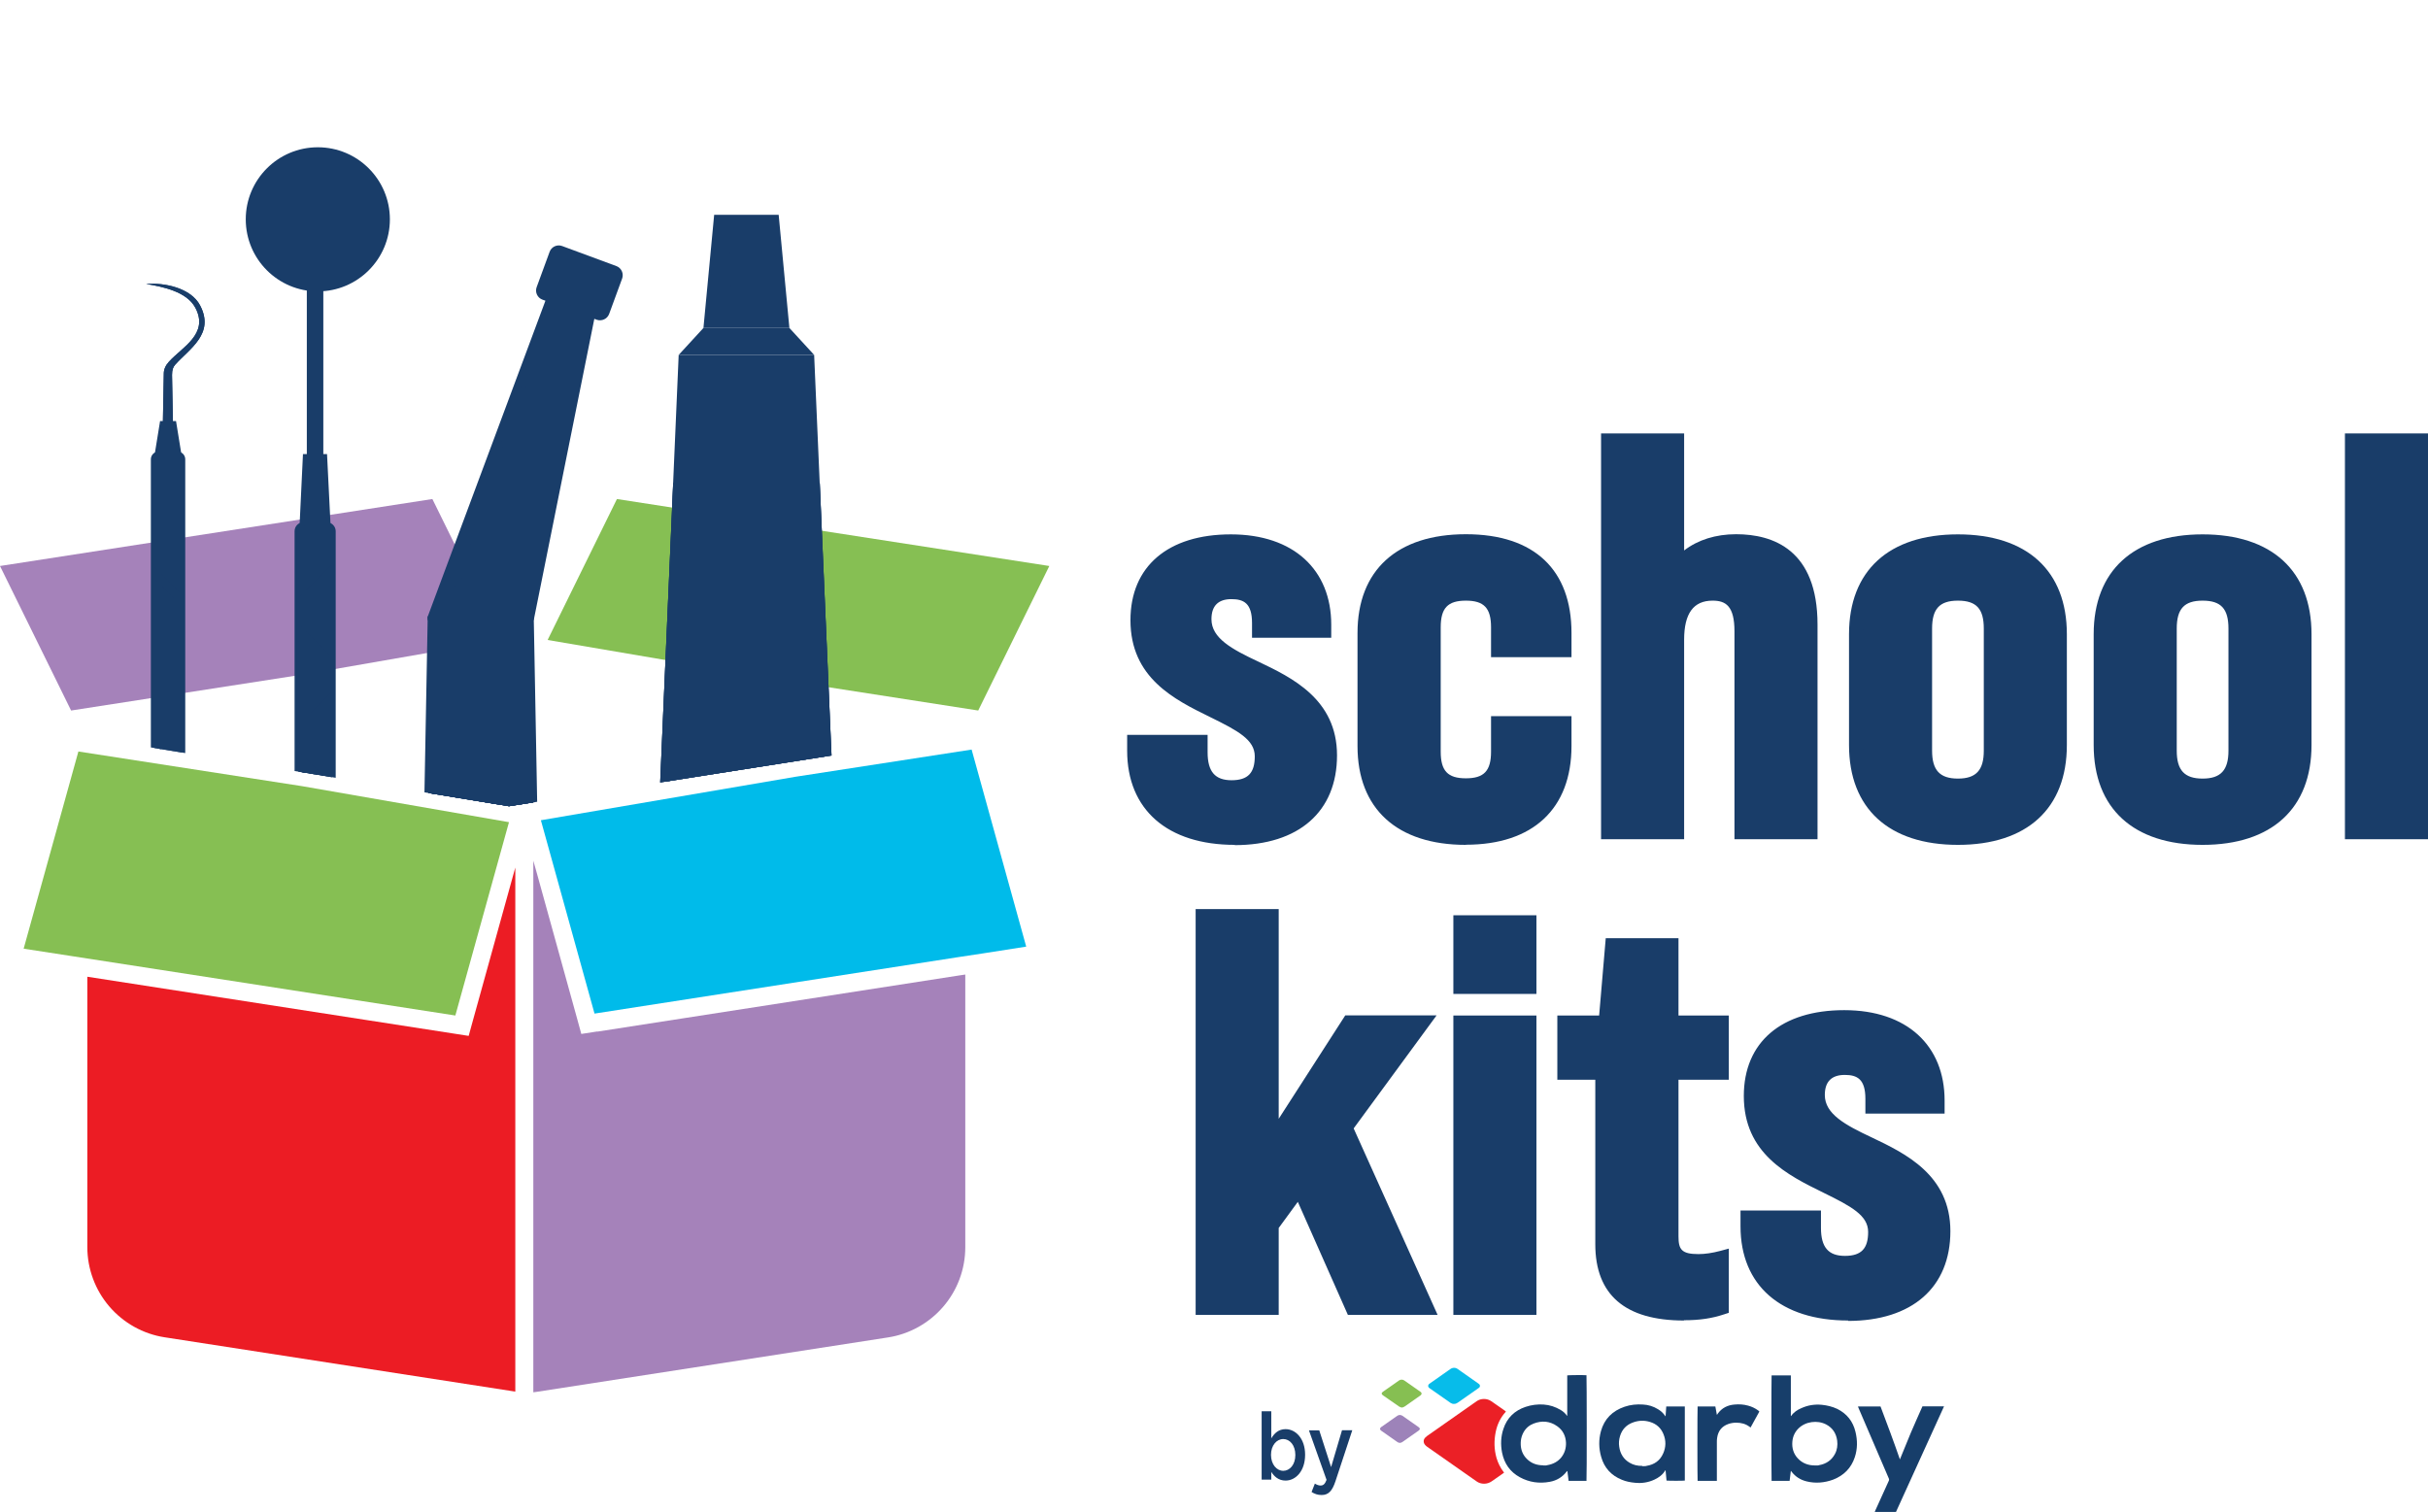 <?xml version="1.0" encoding="UTF-8"?>
<svg id="Layer_1" data-name="Layer 1" xmlns="http://www.w3.org/2000/svg" xmlns:xlink="http://www.w3.org/1999/xlink" viewBox="0 0 176.55 109.95">
  <defs>
    <style>
      .cls-1 {
        clip-path: url(#clippath);
      }

      .cls-2 {
        fill: none;
      }

      .cls-2, .cls-3, .cls-4, .cls-5, .cls-6, .cls-7, .cls-8, .cls-9, .cls-10, .cls-11, .cls-12, .cls-13 {
        stroke-width: 0px;
      }

      .cls-14, .cls-3, .cls-7 {
        fill: #193d69;
      }

      .cls-15 {
        clip-path: url(#clippath-1);
      }

      .cls-16 {
        clip-path: url(#clippath-4);
      }

      .cls-17 {
        clip-path: url(#clippath-3);
      }

      .cls-18 {
        clip-path: url(#clippath-2);
      }

      .cls-19 {
        clip-path: url(#clippath-7);
      }

      .cls-20 {
        clip-path: url(#clippath-8);
      }

      .cls-21 {
        clip-path: url(#clippath-6);
      }

      .cls-22 {
        clip-path: url(#clippath-5);
      }

      .cls-3 {
        fill-rule: evenodd;
      }

      .cls-4 {
        fill: #86bf53;
      }

      .cls-5 {
        fill: #86bf52;
      }

      .cls-6 {
        fill: #07bcea;
      }

      .cls-8 {
        fill: #173e6a;
      }

      .cls-9 {
        fill: #a582ba;
      }

      .cls-10 {
        fill: #9d83b9;
      }

      .cls-11 {
        fill: #eb2026;
      }

      .cls-12 {
        fill: #ec1c24;
      }

      .cls-13 {
        fill: #00bbea;
      }
    </style>
    <clipPath id="clippath">
      <polygon class="cls-2" points="5.7 53.49 37.01 58.63 70.65 53.34 68.57 4.37 9.77 0 2.34 30.6 5.7 53.49"/>
    </clipPath>
    <clipPath id="clippath-1">
      <polygon class="cls-7" points="31.38 45.1 30.97 67.13 38.94 67.13 38.53 45.1 31.38 45.1"/>
    </clipPath>
    <clipPath id="clippath-2">
      <polygon class="cls-7" points="31.38 45.1 30.97 67.13 38.94 67.13 38.53 45.1 31.38 45.1"/>
    </clipPath>
    <clipPath id="clippath-3">
      <polygon class="cls-7" points="31.38 45.1 30.97 67.13 38.94 67.13 38.53 45.1 31.38 45.1"/>
    </clipPath>
    <clipPath id="clippath-4">
      <path class="cls-7" d="M11.53,33.09c-.08,0-.15.03-.2.07-.03.03-.05.06-.08.1-.02.04-.04.09-.04.15v10.1h2.01v-10.1c0-.17-.14-.32-.31-.32h-1.38Z"/>
    </clipPath>
    <clipPath id="clippath-5">
      <path class="cls-7" d="M11.21,59.83v10.11c0,.17.14.31.31.31h1.38c.17,0,.31-.14.31-.31v-10.11h-2.01Z"/>
    </clipPath>
    <clipPath id="clippath-6">
      <path class="cls-7" d="M11.53,33.09c-.17,0-.31.14-.31.32v5.85h2.01v-5.85c0-.17-.14-.32-.31-.32h-1.38Z"/>
    </clipPath>
    <clipPath id="clippath-7">
      <path class="cls-7" d="M22.08,38.26c-.2,0-.37.17-.37.38v29.36h2.41v-29.36c0-.21-.17-.38-.38-.38h-1.66Z"/>
    </clipPath>
    <clipPath id="clippath-8">
      <path class="cls-7" d="M22.08,38.26c-.2,0-.37.17-.37.38v.62h2.41v-.62c0-.21-.17-.38-.38-.38h-1.66Z"/>
    </clipPath>
  </defs>
  <g>
    <path class="cls-12" d="M34.07,75.33l-1.16-.18-26.56-4.12v19.66c0,1.58.57,3.12,1.6,4.32,1.03,1.2,2.46,2,4.02,2.24l25.5,3.95v-38.11l-3.08,11.11-.31,1.13Z"/>
    <path class="cls-9" d="M43.43,75.01l-1.16.18-.31-1.13-2.89-10.44-.29-1.03v38.66l.29-.04,25.5-3.95c1.56-.24,2.99-1.04,4.02-2.24,1.03-1.2,1.6-2.73,1.6-4.32v-19.83l-.34.05-26.41,4.1Z"/>
    <polygon class="cls-4" points="39.82 46.54 57.43 49.54 71.13 51.67 76.3 41.16 44.86 36.29 39.82 46.54"/>
    <polygon class="cls-9" points="22.31 49.01 36.49 46.54 31.44 36.29 0 41.16 5.17 51.67 22.31 49.01"/>
    <polygon class="cls-4" points="37.01 59.79 36.78 59.75 21.96 57.17 5.7 54.65 1.72 68.99 5.03 69.5 33.11 73.85 37.01 59.79"/>
    <polygon class="cls-13" points="57.83 56.49 39.56 59.61 39.33 59.65 43.23 73.71 69.64 69.61 71.49 69.33 74.62 68.84 70.65 54.51 57.83 56.49"/>
    <g class="cls-1">
      <g>
        <g>
          <path class="cls-3" d="M38.81,44.81l.7,37.86c.01.54-.43,1-.97,1h-7.16c-.55,0-.99-.45-.98-1l.7-37.8.02-.06h7.69Z"/>
          <path class="cls-3" d="M38.53,45.1h-7.15l-.69,37.58c0,.39.3.7.69.7h7.16c.39,0,.69-.32.68-.7l-.69-37.58Z"/>
          <polygon class="cls-3" points="38.53 45.1 31.38 45.1 30.97 67.13 38.94 67.13 38.53 45.1"/>
          <g>
            <polygon class="cls-14" points="31.38 45.1 30.97 67.13 38.94 67.13 38.53 45.1 31.38 45.1"/>
            <g class="cls-15">
              <rect class="cls-7" x="34.91" y="32.43" width=".09" height="14.86" transform="translate(-17.95 36.4) rotate(-45)"/>
              <rect class="cls-7" x="34.91" y="32.98" width=".09" height="14.86" transform="translate(-18.34 36.55) rotate(-45)"/>
              <rect class="cls-7" x="34.91" y="33.54" width=".09" height="14.86" transform="translate(-18.73 36.72) rotate(-45)"/>
            </g>
          </g>
          <polygon class="cls-7" points="38.47 45.1 38.53 45.17 38.53 45.1 38.47 45.1"/>
          <polygon class="cls-7" points="37.91 45.1 38.54 45.73 38.54 45.6 38.04 45.1 37.91 45.1"/>
          <polygon class="cls-7" points="37.36 45.1 38.55 46.29 38.55 46.16 37.49 45.1 37.36 45.1"/>
          <polygon class="cls-7" points="36.8 45.1 38.56 46.86 38.56 46.73 36.93 45.1 36.8 45.1"/>
          <polygon class="cls-7" points="36.25 45.1 38.57 47.42 38.57 47.29 36.38 45.1 36.25 45.1"/>
          <polygon class="cls-7" points="35.7 45.1 38.58 47.99 38.58 47.86 35.82 45.1 35.7 45.1"/>
          <polygon class="cls-7" points="35.14 45.1 38.59 48.55 38.59 48.42 35.27 45.1 35.14 45.1"/>
          <polygon class="cls-7" points="34.59 45.1 38.6 49.12 38.6 48.99 34.71 45.1 34.59 45.1"/>
          <polygon class="cls-7" points="34.03 45.1 38.62 49.68 38.61 49.55 34.16 45.1 34.03 45.1"/>
          <polygon class="cls-7" points="33.48 45.1 38.63 50.25 38.62 50.12 33.6 45.1 33.48 45.1"/>
          <polygon class="cls-7" points="32.93 45.1 38.64 50.81 38.63 50.68 33.05 45.1 32.93 45.1"/>
          <polygon class="cls-7" points="32.37 45.1 38.65 51.38 38.64 51.25 32.5 45.1 32.37 45.1"/>
          <polygon class="cls-7" points="31.81 45.1 38.66 51.94 38.65 51.81 31.94 45.1 31.81 45.1"/>
          <polygon class="cls-7" points="31.38 45.1 31.38 45.21 38.67 52.5 38.66 52.38 31.39 45.1 31.38 45.1"/>
          <polygon class="cls-7" points="31.37 45.76 38.68 53.07 38.68 52.94 31.37 45.63 31.37 45.76"/>
          <polygon class="cls-7" points="31.36 46.3 38.69 53.64 38.69 53.51 31.36 46.18 31.36 46.3"/>
          <polygon class="cls-7" points="31.35 46.85 38.7 54.2 38.7 54.07 31.35 46.72 31.35 46.85"/>
          <polygon class="cls-7" points="31.34 47.39 38.71 54.77 38.71 54.64 31.34 47.27 31.34 47.39"/>
          <polygon class="cls-7" points="31.33 47.94 38.72 55.33 38.72 55.2 31.33 47.81 31.33 47.94"/>
          <polygon class="cls-7" points="31.32 48.48 38.73 55.89 38.73 55.76 31.32 48.35 31.32 48.48"/>
          <polygon class="cls-7" points="31.31 49.02 38.74 56.46 38.74 56.33 31.31 48.9 31.31 49.02"/>
          <polygon class="cls-7" points="31.3 49.57 38.75 57.02 38.75 56.9 31.3 49.44 31.3 49.57"/>
          <polygon class="cls-7" points="31.29 50.11 38.76 57.59 38.76 57.46 31.29 49.99 31.29 50.11"/>
          <polygon class="cls-7" points="31.28 50.66 38.77 58.15 38.77 58.02 31.28 50.53 31.28 50.66"/>
          <polygon class="cls-7" points="31.27 51.2 38.78 58.72 38.78 58.59 31.27 51.08 31.27 51.2"/>
          <polygon class="cls-7" points="31.26 51.74 38.79 59.28 38.79 59.15 31.26 51.62 31.26 51.74"/>
          <polygon class="cls-7" points="31.24 52.29 38.8 59.85 38.8 59.72 31.25 52.16 31.24 52.29"/>
          <polygon class="cls-7" points="31.23 52.83 38.81 60.41 38.81 60.28 31.24 52.71 31.23 52.83"/>
          <polygon class="cls-7" points="31.22 53.38 38.82 60.98 38.82 60.85 31.23 53.25 31.22 53.38"/>
          <polygon class="cls-7" points="31.21 53.92 38.83 61.54 38.83 61.41 31.22 53.8 31.21 53.92"/>
          <polygon class="cls-7" points="31.2 54.47 38.85 62.11 38.84 61.98 31.21 54.34 31.2 54.47"/>
          <polygon class="cls-7" points="31.19 55.01 38.86 62.67 38.85 62.54 31.2 54.88 31.19 55.01"/>
          <polygon class="cls-7" points="31.18 55.55 38.87 63.24 38.86 63.11 31.19 55.43 31.18 55.55"/>
          <polygon class="cls-7" points="31.17 56.1 38.88 63.8 38.87 63.67 31.18 55.97 31.17 56.1"/>
          <polygon class="cls-7" points="31.16 56.64 38.89 64.36 38.88 64.23 31.17 56.52 31.16 56.64"/>
          <polygon class="cls-7" points="31.15 57.19 38.9 64.93 38.9 64.8 31.16 57.06 31.15 57.19"/>
          <polygon class="cls-7" points="31.14 57.73 38.91 65.49 38.91 65.37 31.15 57.61 31.14 57.73"/>
          <polygon class="cls-7" points="31.13 58.27 38.92 66.06 38.92 65.93 31.14 58.15 31.13 58.27"/>
          <polygon class="cls-7" points="31.12 58.82 38.93 66.62 38.93 66.49 31.13 58.69 31.12 58.82"/>
          <polygon class="cls-7" points="31.11 59.36 38.88 67.13 38.94 67.13 38.94 67.06 31.12 59.24 31.11 59.36"/>
          <polygon class="cls-7" points="31.1 59.91 38.33 67.13 38.45 67.13 31.11 59.78 31.1 59.91"/>
          <polygon class="cls-7" points="31.09 60.45 37.77 67.13 37.9 67.13 31.1 60.33 31.09 60.45"/>
          <polygon class="cls-7" points="31.08 61 37.22 67.13 37.34 67.13 31.09 60.87 31.08 61"/>
          <polygon class="cls-7" points="31.07 61.54 36.66 67.13 36.79 67.13 31.08 61.41 31.07 61.54"/>
          <polygon class="cls-7" points="31.06 62.08 36.11 67.13 36.24 67.13 31.07 61.96 31.06 62.08"/>
          <polygon class="cls-7" points="31.05 62.63 35.55 67.13 35.68 67.13 31.06 62.51 31.05 62.63"/>
          <polygon class="cls-7" points="31.04 63.17 35 67.13 35.13 67.13 31.05 63.05 31.04 63.17"/>
          <polygon class="cls-7" points="31.03 63.72 34.45 67.13 34.57 67.13 31.04 63.59 31.03 63.72"/>
          <polygon class="cls-7" points="31.02 64.26 33.89 67.13 34.02 67.13 31.03 64.14 31.02 64.26"/>
          <polygon class="cls-7" points="31.01 64.8 33.34 67.13 33.47 67.13 31.02 64.68 31.01 64.8"/>
          <polygon class="cls-7" points="31 65.35 32.78 67.13 32.91 67.13 31.01 65.22 31 65.35"/>
          <polygon class="cls-7" points="30.99 65.89 32.23 67.13 32.35 67.13 31 65.77 30.99 65.89"/>
          <polygon class="cls-7" points="30.98 66.44 31.68 67.13 31.8 67.13 30.99 66.31 30.98 66.44"/>
          <polygon class="cls-7" points="30.97 66.98 31.12 67.13 31.25 67.13 30.98 66.86 30.97 66.98"/>
          <g>
            <polygon class="cls-14" points="31.38 45.1 30.97 67.13 38.94 67.13 38.53 45.1 31.38 45.1"/>
            <g class="cls-18">
              <rect class="cls-7" x="34.91" y="64.02" width=".09" height="14.86" transform="translate(-40.29 45.64) rotate(-45)"/>
              <rect class="cls-7" x="34.91" y="64.57" width=".09" height="14.86" transform="translate(-40.68 45.81) rotate(-45)"/>
              <rect class="cls-7" x="27.52" y="39.82" width="14.86" height=".09" transform="translate(-17.95 36.4) rotate(-45)"/>
              <rect class="cls-7" x="27.52" y="40.37" width="14.86" height=".09" transform="translate(-18.34 36.56) rotate(-45)"/>
              <rect class="cls-7" x="27.52" y="40.93" width="14.86" height=".09" transform="translate(-18.73 36.72) rotate(-45)"/>
            </g>
          </g>
          <polygon class="cls-7" points="31.38 45.1 31.38 45.17 31.44 45.1 31.38 45.1"/>
          <polygon class="cls-7" points="31.87 45.1 31.37 45.6 31.37 45.73 32 45.1 31.87 45.1"/>
          <polygon class="cls-7" points="32.42 45.1 31.36 46.16 31.36 46.29 32.55 45.1 32.42 45.1"/>
          <polygon class="cls-7" points="32.98 45.1 31.35 46.73 31.35 46.86 33.11 45.1 32.98 45.1"/>
          <polygon class="cls-7" points="33.53 45.1 31.34 47.29 31.33 47.42 33.66 45.1 33.53 45.1"/>
          <polygon class="cls-7" points="34.09 45.1 31.33 47.86 31.32 47.99 34.21 45.1 34.09 45.1"/>
          <polygon class="cls-7" points="34.64 45.1 31.32 48.42 31.31 48.55 34.77 45.1 34.64 45.1"/>
          <polygon class="cls-7" points="35.19 45.1 31.31 48.99 31.3 49.12 35.32 45.1 35.19 45.1"/>
          <polygon class="cls-7" points="35.75 45.1 31.3 49.55 31.29 49.68 35.88 45.1 35.75 45.1"/>
          <polygon class="cls-7" points="36.3 45.1 31.29 50.12 31.28 50.25 36.43 45.1 36.3 45.1"/>
          <polygon class="cls-7" points="36.86 45.1 31.27 50.68 31.27 50.81 36.98 45.1 36.86 45.1"/>
          <polygon class="cls-7" points="37.41 45.1 31.26 51.25 31.26 51.38 37.54 45.1 37.41 45.1"/>
          <polygon class="cls-7" points="37.97 45.1 31.25 51.81 31.25 51.94 38.09 45.1 37.97 45.1"/>
          <polygon class="cls-7" points="38.52 45.1 31.24 52.37 31.24 52.5 38.53 45.21 38.53 45.1 38.52 45.1"/>
          <polygon class="cls-7" points="31.23 52.94 31.23 53.07 38.54 45.76 38.54 45.63 31.23 52.94"/>
          <polygon class="cls-7" points="31.22 53.51 31.22 53.64 38.55 46.3 38.55 46.18 31.22 53.51"/>
          <polygon class="cls-7" points="31.21 54.07 31.21 54.2 38.56 46.85 38.56 46.72 31.21 54.07"/>
          <polygon class="cls-7" points="31.2 54.64 31.2 54.77 38.57 47.39 38.57 47.27 31.2 54.64"/>
          <polygon class="cls-7" points="31.19 55.2 31.19 55.33 38.58 47.94 38.58 47.81 31.19 55.2"/>
          <polygon class="cls-7" points="31.18 55.76 31.18 55.89 38.59 48.48 38.59 48.35 31.18 55.76"/>
          <polygon class="cls-7" points="31.17 56.33 31.17 56.46 38.6 49.02 38.6 48.9 31.17 56.33"/>
          <polygon class="cls-7" points="31.16 56.9 31.16 57.03 38.61 49.57 38.61 49.44 31.16 56.9"/>
          <polygon class="cls-7" points="31.15 57.46 31.15 57.59 38.62 50.11 38.62 49.99 31.15 57.46"/>
          <polygon class="cls-7" points="31.14 58.02 31.14 58.15 38.63 50.66 38.63 50.53 31.14 58.02"/>
          <polygon class="cls-7" points="31.13 58.59 31.13 58.72 38.64 51.2 38.64 51.08 31.13 58.59"/>
          <polygon class="cls-7" points="31.12 59.15 31.12 59.28 38.65 51.74 38.65 51.62 31.12 59.15"/>
          <polygon class="cls-7" points="31.11 59.72 31.11 59.85 38.66 52.29 38.66 52.16 31.11 59.72"/>
          <polygon class="cls-7" points="31.1 60.28 31.1 60.41 38.67 52.83 38.67 52.71 31.1 60.28"/>
          <polygon class="cls-7" points="31.09 60.85 31.08 60.98 38.68 53.38 38.68 53.25 31.09 60.85"/>
          <polygon class="cls-7" points="31.08 61.41 31.07 61.54 38.69 53.92 38.69 53.8 31.08 61.41"/>
          <polygon class="cls-7" points="31.07 61.98 31.06 62.11 38.7 54.47 38.7 54.34 31.07 61.98"/>
          <polygon class="cls-7" points="31.06 62.54 31.05 62.67 38.71 55.01 38.71 54.88 31.06 62.54"/>
          <polygon class="cls-7" points="31.05 63.11 31.04 63.24 38.72 55.55 38.72 55.43 31.05 63.11"/>
          <polygon class="cls-7" points="31.03 63.67 31.03 63.8 38.73 56.1 38.73 55.97 31.03 63.67"/>
          <polygon class="cls-7" points="31.02 64.23 31.02 64.36 38.74 56.64 38.74 56.52 31.02 64.23"/>
          <polygon class="cls-7" points="31.01 64.8 31.01 64.93 38.75 57.19 38.75 57.06 31.01 64.8"/>
          <polygon class="cls-7" points="31 65.36 31 65.49 38.76 57.73 38.76 57.61 31 65.36"/>
          <polygon class="cls-7" points="30.99 65.93 30.99 66.06 38.77 58.27 38.77 58.15 30.99 65.93"/>
          <polygon class="cls-7" points="30.98 66.49 30.98 66.62 38.78 58.82 38.78 58.69 30.98 66.49"/>
          <polygon class="cls-7" points="30.97 67.06 30.97 67.13 31.03 67.13 38.79 59.36 38.79 59.24 30.97 67.06"/>
          <polygon class="cls-7" points="31.45 67.13 31.58 67.13 38.8 59.91 38.8 59.78 31.45 67.13"/>
          <polygon class="cls-7" points="32.01 67.13 32.14 67.13 38.81 60.45 38.81 60.33 32.01 67.13"/>
          <polygon class="cls-7" points="32.56 67.13 32.69 67.13 38.82 61 38.82 60.87 32.56 67.13"/>
          <polygon class="cls-7" points="33.12 67.13 33.24 67.13 38.84 61.54 38.83 61.41 33.12 67.13"/>
          <polygon class="cls-7" points="33.67 67.13 33.8 67.13 38.84 62.08 38.84 61.96 33.67 67.13"/>
          <polygon class="cls-7" points="34.23 67.13 34.36 67.13 38.85 62.63 38.85 62.51 34.23 67.13"/>
          <polygon class="cls-7" points="34.78 67.13 34.91 67.13 38.86 63.17 38.86 63.05 34.78 67.13"/>
          <polygon class="cls-7" points="35.34 67.13 35.46 67.13 38.87 63.72 38.87 63.59 35.34 67.13"/>
          <polygon class="cls-7" points="35.89 67.13 36.02 67.13 38.89 64.26 38.88 64.14 35.89 67.13"/>
          <polygon class="cls-7" points="36.44 67.13 36.57 67.13 38.89 64.8 38.89 64.68 36.44 67.13"/>
          <polygon class="cls-7" points="37 67.13 37.13 67.13 38.9 65.35 38.9 65.22 37 67.13"/>
          <polygon class="cls-7" points="37.55 67.13 37.68 67.13 38.92 65.89 38.91 65.77 37.55 67.13"/>
          <polygon class="cls-7" points="38.11 67.13 38.23 67.13 38.93 66.44 38.92 66.31 38.11 67.13"/>
          <polygon class="cls-7" points="38.66 67.13 38.79 67.13 38.94 66.98 38.93 66.86 38.66 67.13"/>
          <g>
            <polygon class="cls-14" points="31.38 45.1 30.97 67.13 38.94 67.13 38.53 45.1 31.38 45.1"/>
            <g class="cls-17">
              <rect class="cls-7" x="27.52" y="71.41" width="14.86" height=".09" transform="translate(-40.29 45.65) rotate(-45)"/>
              <rect class="cls-7" x="27.52" y="71.96" width="14.86" height=".09" transform="translate(-40.68 45.81) rotate(-45)"/>
            </g>
          </g>
          <polygon class="cls-3" points="30.97 67.13 30.97 67.4 38.94 67.4 38.94 67.13 30.97 67.13"/>
          <path class="cls-3" d="M43.33,22.62l-4.52,22.48h-7.72v-.23s8.77-23.54,8.77-23.54l.27.1c.99.37,1.98.74,2.97,1.1l.23.08Z"/>
          <path class="cls-3" d="M43.01,22.8c-.77-.28-2.3-.85-2.97-1.1l-8.61,23.11h7.15l4.43-22.01Z"/>
          <polygon class="cls-3" points="40.45 22.14 40.19 22.04 31.81 44.54 32.09 44.54 40.45 22.14"/>
          <path class="cls-3" d="M43.39,23.25l-3.95-1.46c-.36-.13-.55-.54-.42-.9l.95-2.59c.14-.36.54-.54.9-.41l3.95,1.46c.36.13.55.54.42.9l-.95,2.59c-.14.36-.54.54-.91.41"/>
          <path class="cls-3" d="M43.49,22.98l-3.95-1.46c-.21-.08-.33-.32-.25-.54l.95-2.58c.09-.21.33-.32.54-.25l3.95,1.46c.21.08.33.32.25.54l-.95,2.58c-.09.22-.33.33-.54.25"/>
          <polygon class="cls-3" points="34.4 39.94 34.76 38.2 32.4 44.54 32.68 44.54 34.4 39.94"/>
          <polygon class="cls-3" points="34.11 42.35 34.4 40.79 33.01 44.55 33.29 44.55 34.11 42.35"/>
          <path class="cls-3" d="M31.91,45.37h-.27l-.69,37.32c0,.24.19.43.43.43l.53-37.75Z"/>
          <path class="cls-3" d="M37.55,67.76c.33-1.04.49-2.13.49-3.24,0-2.44-.81-4.79-2.32-6.71h-.4c2.25,2.86,3.14,6.61,2.23,9.95"/>
        </g>
        <g>
          <path class="cls-3" d="M11.8,33.09c.04-1.98.07-3.95.11-5.93,0-.29.13-.59.37-.85.95-1.06,2.93-2.02,1.93-3.92-.62-1.19-2.39-1.54-3.58-1.74,1.31-.11,3.25.28,3.92,1.56,1.08,2.06-.76,3.14-1.81,4.31-.15.17-.23.37-.23.75l.11,5.82h-.83Z"/>
          <path class="cls-3" d="M12.26,30.87l.03-3.6c0-.17.01-.32.05-.46.09-.3.41-.63.67-.89-.2.18-.39.35-.55.54-.17.19-.31.44-.31.71-.02,1.24-.05,2.47-.07,3.71h.18ZM12.04,32.94h.2v-.1s-.2,0-.2,0v.1Z"/>
          <path class="cls-3" d="M12.63,70.25c-.03,1.95-.07,3.9-.11,5.84,0,.29-.13.59-.37.85-.94,1.06-1.93.88-.98,2.71.62,1.19,1.55,2.86,2.73,3.06-1.31.11-2.45-1.68-3.12-2.97-1.08-2.06-.15-1.84.9-3.01.15-.17.23-.37.23-.75l-.11-5.73h.83Z"/>
          <path class="cls-3" d="M12.08,72.47l.07,3.51c0,.57-.14.78-.53,1.16.33-.28.64-.59.64-1.05l-.04-3.62h-.14Z"/>
          <path class="cls-3" d="M11.53,32.84h1.38c.31,0,.56.25.56.56v36.53c0,.31-.25.56-.56.56h-1.38c-.31,0-.56-.25-.56-.56v-36.53c0-.31.25-.56.56-.56"/>
          <path class="cls-3" d="M11.53,33.09h1.38c.18,0,.31.14.31.31v36.53c0,.17-.14.31-.31.31h-1.38c-.17,0-.31-.14-.31-.31v-36.53c0-.18.14-.31.31-.31"/>
          <path class="cls-3" d="M11.53,33.09h1.38c.18,0,.31.14.31.31v10.1h-2.01v-10.1c0-.18.14-.31.31-.31"/>
          <g>
            <path class="cls-14" d="M11.53,33.09c-.08,0-.15.03-.2.07-.03.03-.05.06-.08.1-.02.04-.04.09-.04.15v10.1h2.01v-10.1c0-.17-.14-.32-.31-.32h-1.38Z"/>
            <g class="cls-16">
              <rect class="cls-7" x="12.18" y="22.25" width=".08" height="12.88" transform="translate(-16.71 17.04) rotate(-45)"/>
              <rect class="cls-7" x="12.18" y="22.73" width=".08" height="12.88" transform="translate(-17.05 17.18) rotate(-45)"/>
              <rect class="cls-7" x="12.18" y="23.22" width=".08" height="12.88" transform="translate(-17.39 17.33) rotate(-45)"/>
              <rect class="cls-7" x="12.18" y="23.69" width=".08" height="12.88" transform="translate(-17.73 17.47) rotate(-45)"/>
              <rect class="cls-7" x="12.18" y="24.17" width=".08" height="12.88" transform="translate(-18.07 17.61) rotate(-45)"/>
              <rect class="cls-7" x="12.18" y="24.66" width=".08" height="12.88" transform="translate(-18.41 17.75) rotate(-45)"/>
              <rect class="cls-7" x="12.18" y="25.13" width=".08" height="12.88" transform="translate(-18.75 17.89) rotate(-45)"/>
              <rect class="cls-7" x="12.18" y="25.62" width=".08" height="12.88" transform="translate(-19.09 18.03) rotate(-45)"/>
              <rect class="cls-7" x="12.18" y="26.1" width=".08" height="12.88" transform="translate(-19.43 18.17) rotate(-45)"/>
              <rect class="cls-7" x="12.18" y="26.57" width=".08" height="12.88" transform="translate(-19.77 18.31) rotate(-45)"/>
              <rect class="cls-7" x="12.18" y="27.06" width=".08" height="12.88" transform="translate(-20.11 18.45) rotate(-45)"/>
              <rect class="cls-7" x="12.18" y="27.54" width=".08" height="12.88" transform="translate(-20.45 18.59) rotate(-45)"/>
              <rect class="cls-7" x="12.18" y="28.02" width=".08" height="12.88" transform="translate(-20.79 18.73) rotate(-45)"/>
              <rect class="cls-7" x="12.18" y="28.5" width=".08" height="12.88" transform="translate(-21.12 18.87) rotate(-45)"/>
              <rect class="cls-7" x="12.18" y="28.98" width=".08" height="12.88" transform="translate(-21.46 19.01) rotate(-45)"/>
              <rect class="cls-7" x="12.18" y="29.46" width=".08" height="12.88" transform="translate(-21.8 19.15) rotate(-45)"/>
              <rect class="cls-7" x="12.18" y="29.94" width=".08" height="12.88" transform="translate(-22.14 19.29) rotate(-45)"/>
              <rect class="cls-7" x="12.18" y="30.42" width=".08" height="12.88" transform="translate(-22.48 19.43) rotate(-45)"/>
              <rect class="cls-7" x="12.18" y="30.9" width=".08" height="12.88" transform="translate(-22.82 19.58) rotate(-45)"/>
              <rect class="cls-7" x="12.18" y="31.38" width=".08" height="12.88" transform="translate(-23.16 19.72) rotate(-45)"/>
              <rect class="cls-7" x="12.18" y="31.86" width=".08" height="12.88" transform="translate(-23.5 19.86) rotate(-45)"/>
              <rect class="cls-7" x="12.18" y="32.34" width=".08" height="12.88" transform="translate(-23.84 20) rotate(-45)"/>
              <rect class="cls-7" x="12.18" y="32.82" width=".08" height="12.88" transform="translate(-24.18 20.14) rotate(-45)"/>
              <rect class="cls-7" x="12.18" y="33.3" width=".08" height="12.88" transform="translate(-24.52 20.28) rotate(-45)"/>
              <rect class="cls-7" x="12.18" y="33.78" width=".08" height="12.88" transform="translate(-24.86 20.42) rotate(-45)"/>
              <rect class="cls-7" x="12.18" y="34.26" width=".08" height="12.88" transform="translate(-25.2 20.56) rotate(-45)"/>
              <rect class="cls-7" x="12.18" y="34.74" width=".08" height="12.88" transform="translate(-25.54 20.7) rotate(-45)"/>
              <rect class="cls-7" x="12.18" y="35.22" width=".08" height="12.88" transform="translate(-25.88 20.84) rotate(-45)"/>
              <rect class="cls-7" x="12.18" y="35.7" width=".08" height="12.88" transform="translate(-26.22 20.98) rotate(-45)"/>
              <rect class="cls-7" x="12.18" y="36.18" width=".08" height="12.88" transform="translate(-26.56 21.12) rotate(-45)"/>
              <rect class="cls-7" x="12.18" y="36.66" width=".08" height="12.88" transform="translate(-26.9 21.26) rotate(-45)"/>
              <rect class="cls-7" x="12.18" y="37.14" width=".08" height="12.88" transform="translate(-27.24 21.4) rotate(-45)"/>
              <rect class="cls-7" x="12.18" y="37.62" width=".08" height="12.88" transform="translate(-27.58 21.54) rotate(-45)"/>
              <rect class="cls-7" x="12.18" y="38.1" width=".08" height="12.88" transform="translate(-27.92 21.69) rotate(-45)"/>
              <rect class="cls-7" x="12.18" y="38.58" width=".08" height="12.88" transform="translate(-28.26 21.83) rotate(-45)"/>
              <rect class="cls-7" x="12.18" y="39.06" width=".08" height="12.88" transform="translate(-28.6 21.97) rotate(-45)"/>
              <rect class="cls-7" x="12.18" y="39.54" width=".08" height="12.88" transform="translate(-28.94 22.11) rotate(-45)"/>
              <rect class="cls-7" x="12.18" y="40.02" width=".08" height="12.88" transform="translate(-29.27 22.25) rotate(-45)"/>
              <rect class="cls-7" x="12.18" y="40.5" width=".08" height="12.88" transform="translate(-29.61 22.39) rotate(-45)"/>
              <rect class="cls-7" x="12.18" y="40.98" width=".08" height="12.88" transform="translate(-29.95 22.53) rotate(-45)"/>
              <rect class="cls-7" x="12.18" y="41.46" width=".08" height="12.88" transform="translate(-30.29 22.67) rotate(-45)"/>
              <rect class="cls-7" x="5.78" y="28.65" width="12.88" height=".08" transform="translate(-16.71 17.05) rotate(-45.01)"/>
              <rect class="cls-7" x="5.78" y="29.13" width="12.88" height=".08" transform="translate(-17.05 17.19) rotate(-45.01)"/>
              <rect class="cls-7" x="5.78" y="29.62" width="12.88" height=".08" transform="translate(-17.39 17.33) rotate(-45.01)"/>
              <rect class="cls-7" x="5.78" y="30.09" width="12.88" height=".08" transform="translate(-17.73 17.47) rotate(-45.01)"/>
              <rect class="cls-7" x="5.78" y="30.57" width="12.88" height=".08" transform="translate(-18.07 17.61) rotate(-45.01)"/>
              <rect class="cls-7" x="5.78" y="31.06" width="12.88" height=".08" transform="translate(-18.41 17.75) rotate(-45.01)"/>
              <rect class="cls-7" x="5.78" y="31.53" width="12.88" height=".08" transform="translate(-18.75 17.89) rotate(-45.01)"/>
              <rect class="cls-7" x="5.78" y="32.02" width="12.88" height=".08" transform="translate(-19.09 18.03) rotate(-45.01)"/>
              <rect class="cls-7" x="5.78" y="32.5" width="12.88" height=".08" transform="translate(-19.43 18.17) rotate(-45.01)"/>
              <rect class="cls-7" x="5.78" y="32.98" width="12.88" height=".08" transform="translate(-19.77 18.31) rotate(-45.01)"/>
              <rect class="cls-7" x="5.78" y="33.46" width="12.88" height=".08" transform="translate(-20.11 18.45) rotate(-45.01)"/>
              <rect class="cls-7" x="5.78" y="33.94" width="12.88" height=".08" transform="translate(-20.45 18.59) rotate(-45.01)"/>
              <rect class="cls-7" x="5.78" y="34.42" width="12.88" height=".08" transform="translate(-20.79 18.73) rotate(-45.01)"/>
              <rect class="cls-7" x="5.78" y="34.9" width="12.88" height=".08" transform="translate(-21.13 18.88) rotate(-45.01)"/>
              <rect class="cls-7" x="5.78" y="35.38" width="12.88" height=".08" transform="translate(-21.47 19.02) rotate(-45.01)"/>
              <rect class="cls-7" x="5.78" y="35.86" width="12.88" height=".08" transform="translate(-21.8 19.16) rotate(-45.01)"/>
              <rect class="cls-7" x="5.78" y="36.34" width="12.88" height=".08" transform="translate(-22.15 19.3) rotate(-45.01)"/>
              <rect class="cls-7" x="5.78" y="36.82" width="12.88" height=".08" transform="translate(-22.49 19.44) rotate(-45.01)"/>
              <rect class="cls-7" x="5.78" y="37.3" width="12.88" height=".08" transform="translate(-22.82 19.58) rotate(-45.01)"/>
              <rect class="cls-7" x="5.78" y="37.78" width="12.88" height=".08" transform="translate(-23.16 19.72) rotate(-45.01)"/>
              <rect class="cls-7" x="5.78" y="38.26" width="12.88" height=".08" transform="translate(-23.5 19.86) rotate(-45.01)"/>
              <rect class="cls-7" x="5.78" y="38.74" width="12.88" height=".08" transform="translate(-23.84 20) rotate(-45.01)"/>
              <rect class="cls-7" x="5.78" y="39.22" width="12.88" height=".08" transform="translate(-24.18 20.14) rotate(-45.01)"/>
              <rect class="cls-7" x="5.78" y="39.7" width="12.88" height=".08" transform="translate(-24.52 20.28) rotate(-45.01)"/>
              <rect class="cls-7" x="5.78" y="40.18" width="12.88" height=".08" transform="translate(-24.86 20.42) rotate(-45.01)"/>
              <rect class="cls-7" x="5.78" y="40.66" width="12.88" height=".08" transform="translate(-25.2 20.56) rotate(-45.01)"/>
              <rect class="cls-7" x="5.78" y="41.14" width="12.88" height=".08" transform="translate(-25.54 20.7) rotate(-45.01)"/>
              <rect class="cls-7" x="5.78" y="41.62" width="12.88" height=".08" transform="translate(-25.88 20.85) rotate(-45.01)"/>
              <rect class="cls-7" x="5.78" y="42.1" width="12.88" height=".08" transform="translate(-26.22 20.99) rotate(-45.01)"/>
              <rect class="cls-7" x="5.78" y="42.58" width="12.88" height=".08" transform="translate(-26.56 21.13) rotate(-45.01)"/>
              <rect class="cls-7" x="5.78" y="43.06" width="12.88" height=".08" transform="translate(-26.9 21.27) rotate(-45.01)"/>
              <rect class="cls-7" x="5.78" y="43.54" width="12.88" height=".08" transform="translate(-27.24 21.41) rotate(-45.01)"/>
              <rect class="cls-7" x="5.78" y="44.02" width="12.88" height=".08" transform="translate(-27.58 21.55) rotate(-45.01)"/>
              <rect class="cls-7" x="5.78" y="44.5" width="12.88" height=".08" transform="translate(-27.92 21.69) rotate(-45.01)"/>
              <rect class="cls-7" x="5.78" y="44.98" width="12.88" height=".08" transform="translate(-28.26 21.83) rotate(-45.01)"/>
              <rect class="cls-7" x="5.78" y="45.46" width="12.88" height=".08" transform="translate(-28.6 21.97) rotate(-45.01)"/>
              <rect class="cls-7" x="5.78" y="45.94" width="12.88" height=".08" transform="translate(-28.94 22.11) rotate(-45.01)"/>
              <rect class="cls-7" x="5.78" y="46.42" width="12.88" height=".08" transform="translate(-29.28 22.25) rotate(-45.01)"/>
              <rect class="cls-7" x="5.78" y="46.9" width="12.88" height=".08" transform="translate(-29.62 22.39) rotate(-45.01)"/>
              <rect class="cls-7" x="5.78" y="47.38" width="12.88" height=".08" transform="translate(-29.96 22.53) rotate(-45.01)"/>
              <rect class="cls-7" x="5.78" y="47.86" width="12.88" height=".08" transform="translate(-30.3 22.67) rotate(-45.01)"/>
            </g>
          </g>
          <g>
            <path class="cls-14" d="M11.21,59.83v10.11c0,.17.14.31.31.31h1.38c.17,0,.31-.14.31-.31v-10.11h-2.01Z"/>
            <g class="cls-22">
              <rect class="cls-7" x="12.18" y="48.99" width=".08" height="12.88" transform="translate(-35.62 24.88) rotate(-45)"/>
              <rect class="cls-7" x="12.18" y="49.47" width=".08" height="12.88" transform="translate(-35.96 25.02) rotate(-45)"/>
              <rect class="cls-7" x="12.18" y="49.96" width=".08" height="12.88" transform="translate(-36.3 25.16) rotate(-45)"/>
              <rect class="cls-7" x="12.18" y="50.43" width=".08" height="12.88" transform="translate(-36.64 25.3) rotate(-45)"/>
              <rect class="cls-7" x="12.18" y="50.92" width=".08" height="12.88" transform="translate(-36.98 25.44) rotate(-45)"/>
              <rect class="cls-7" x="12.18" y="51.4" width=".08" height="12.88" transform="translate(-37.32 25.58) rotate(-45)"/>
              <rect class="cls-7" x="12.18" y="51.88" width=".08" height="12.88" transform="translate(-37.66 25.72) rotate(-45)"/>
              <rect class="cls-7" x="12.18" y="52.36" width=".08" height="12.88" transform="translate(-38 25.86) rotate(-45)"/>
              <rect class="cls-7" x="12.18" y="52.84" width=".08" height="12.88" transform="translate(-38.33 26) rotate(-45)"/>
              <rect class="cls-7" x="12.18" y="53.32" width=".08" height="12.88" transform="translate(-38.68 26.14) rotate(-45)"/>
              <rect class="cls-7" x="12.18" y="53.8" width=".08" height="12.88" transform="translate(-39.01 26.28) rotate(-45)"/>
              <rect class="cls-7" x="12.18" y="54.28" width=".08" height="12.88" transform="translate(-39.36 26.42) rotate(-45)"/>
              <rect class="cls-7" x="12.18" y="54.76" width=".08" height="12.88" transform="translate(-39.69 26.56) rotate(-45)"/>
              <rect class="cls-7" x="12.18" y="55.24" width=".08" height="12.88" transform="translate(-40.03 26.7) rotate(-45)"/>
              <rect class="cls-7" x="12.18" y="55.72" width=".08" height="12.88" transform="translate(-40.37 26.84) rotate(-45)"/>
              <rect class="cls-7" x="12.18" y="56.2" width=".08" height="12.88" transform="translate(-40.71 26.99) rotate(-45)"/>
              <rect class="cls-7" x="12.18" y="56.68" width=".08" height="12.88" transform="translate(-41.05 27.12) rotate(-45)"/>
              <rect class="cls-7" x="12.18" y="57.16" width=".08" height="12.88" transform="translate(-41.39 27.27) rotate(-45)"/>
              <rect class="cls-7" x="12.18" y="57.64" width=".08" height="12.88" transform="translate(-41.73 27.41) rotate(-45)"/>
              <rect class="cls-7" x="12.18" y="58.12" width=".08" height="12.88" transform="translate(-42.07 27.55) rotate(-45)"/>
              <rect class="cls-7" x="12.18" y="58.6" width=".08" height="12.88" transform="translate(-42.41 27.69) rotate(-45)"/>
              <rect class="cls-7" x="12.18" y="59.08" width=".08" height="12.88" transform="translate(-42.75 27.83) rotate(-45)"/>
              <rect class="cls-7" x="12.18" y="59.56" width=".08" height="12.88" transform="translate(-43.09 27.97) rotate(-45)"/>
              <rect class="cls-7" x="12.18" y="60.04" width=".08" height="12.88" transform="translate(-43.43 28.11) rotate(-45)"/>
              <rect class="cls-7" x="12.18" y="60.52" width=".08" height="12.88" transform="translate(-43.77 28.25) rotate(-45)"/>
              <rect class="cls-7" x="12.18" y="61" width=".08" height="12.88" transform="translate(-44.11 28.39) rotate(-45)"/>
              <rect class="cls-7" x="12.18" y="61.48" width=".08" height="12.88" transform="translate(-44.45 28.53) rotate(-45)"/>
              <rect class="cls-7" x="12.18" y="61.96" width=".08" height="12.88" transform="translate(-44.79 28.67) rotate(-45)"/>
              <rect class="cls-7" x="12.18" y="62.44" width=".08" height="12.88" transform="translate(-45.13 28.81) rotate(-45)"/>
              <rect class="cls-7" x="12.18" y="62.92" width=".08" height="12.88" transform="translate(-45.47 28.95) rotate(-45)"/>
              <rect class="cls-7" x="12.18" y="63.4" width=".08" height="12.88" transform="translate(-45.81 29.1) rotate(-45)"/>
              <rect class="cls-7" x="12.18" y="63.88" width=".08" height="12.88" transform="translate(-46.15 29.24) rotate(-45)"/>
              <rect class="cls-7" x="12.18" y="64.36" width=".08" height="12.88" transform="translate(-46.49 29.38) rotate(-45)"/>
              <rect class="cls-7" x="12.18" y="64.84" width=".08" height="12.88" transform="translate(-46.83 29.52) rotate(-45)"/>
              <rect class="cls-7" x="12.18" y="65.32" width=".08" height="12.88" transform="translate(-47.16 29.66) rotate(-45)"/>
              <rect class="cls-7" x="12.18" y="65.8" width=".08" height="12.88" transform="translate(-47.5 29.8) rotate(-45)"/>
              <rect class="cls-7" x="12.18" y="66.28" width=".08" height="12.88" transform="translate(-47.84 29.94) rotate(-45)"/>
              <rect class="cls-7" x="12.18" y="66.76" width=".08" height="12.88" transform="translate(-48.18 30.08) rotate(-45)"/>
              <rect class="cls-7" x="12.18" y="67.24" width=".08" height="12.88" transform="translate(-48.52 30.22) rotate(-45)"/>
              <rect class="cls-7" x="12.18" y="67.72" width=".08" height="12.88" transform="translate(-48.86 30.36) rotate(-45)"/>
              <rect class="cls-7" x="12.18" y="68.2" width=".08" height="12.88" transform="translate(-49.2 30.5) rotate(-45)"/>
              <rect class="cls-7" x="5.78" y="55.39" width="12.88" height=".08" transform="translate(-35.62 24.88) rotate(-45)"/>
              <rect class="cls-7" x="5.78" y="55.88" width="12.88" height=".08" transform="translate(-35.96 25.02) rotate(-45)"/>
              <rect class="cls-7" x="5.78" y="56.36" width="12.88" height=".08" transform="translate(-36.3 25.16) rotate(-45)"/>
              <rect class="cls-7" x="5.78" y="56.84" width="12.88" height=".08" transform="translate(-36.64 25.3) rotate(-45)"/>
              <rect class="cls-7" x="5.78" y="57.32" width="12.88" height=".08" transform="translate(-36.98 25.44) rotate(-45)"/>
              <rect class="cls-7" x="5.78" y="57.8" width="12.88" height=".08" transform="translate(-37.32 25.58) rotate(-45)"/>
              <rect class="cls-7" x="5.78" y="58.28" width="12.88" height=".08" transform="translate(-37.66 25.72) rotate(-45)"/>
              <rect class="cls-7" x="5.78" y="58.76" width="12.88" height=".08" transform="translate(-38 25.86) rotate(-45)"/>
              <rect class="cls-7" x="5.78" y="59.24" width="12.88" height=".08" transform="translate(-38.34 26) rotate(-45)"/>
              <rect class="cls-7" x="5.78" y="59.72" width="12.88" height=".08" transform="translate(-38.68 26.14) rotate(-45)"/>
              <rect class="cls-7" x="5.78" y="60.2" width="12.88" height=".08" transform="translate(-39.02 26.29) rotate(-45)"/>
              <rect class="cls-7" x="5.78" y="60.68" width="12.88" height=".08" transform="translate(-39.36 26.43) rotate(-45)"/>
              <rect class="cls-7" x="5.78" y="61.16" width="12.88" height=".08" transform="translate(-39.7 26.57) rotate(-45)"/>
              <rect class="cls-7" x="5.78" y="61.64" width="12.88" height=".08" transform="translate(-40.04 26.71) rotate(-45)"/>
              <rect class="cls-7" x="5.78" y="62.12" width="12.88" height=".08" transform="translate(-40.38 26.85) rotate(-45)"/>
              <rect class="cls-7" x="5.78" y="62.6" width="12.88" height=".08" transform="translate(-40.71 26.99) rotate(-45)"/>
              <rect class="cls-7" x="5.78" y="63.08" width="12.88" height=".08" transform="translate(-41.05 27.13) rotate(-45)"/>
              <rect class="cls-7" x="5.78" y="63.56" width="12.88" height=".08" transform="translate(-41.39 27.27) rotate(-45)"/>
              <rect class="cls-7" x="5.78" y="64.04" width="12.88" height=".08" transform="translate(-41.73 27.41) rotate(-45)"/>
              <rect class="cls-7" x="5.78" y="64.52" width="12.88" height=".08" transform="translate(-42.07 27.55) rotate(-45)"/>
              <rect class="cls-7" x="5.78" y="65" width="12.88" height=".08" transform="translate(-42.41 27.69) rotate(-45)"/>
              <rect class="cls-7" x="5.78" y="65.48" width="12.88" height=".08" transform="translate(-42.75 27.83) rotate(-45)"/>
              <rect class="cls-7" x="5.78" y="65.96" width="12.88" height=".08" transform="translate(-43.09 27.97) rotate(-45)"/>
              <rect class="cls-7" x="5.78" y="66.44" width="12.88" height=".08" transform="translate(-43.43 28.11) rotate(-45)"/>
              <rect class="cls-7" x="5.78" y="66.92" width="12.88" height=".08" transform="translate(-43.77 28.25) rotate(-45)"/>
              <rect class="cls-7" x="5.78" y="67.4" width="12.88" height=".08" transform="translate(-44.11 28.4) rotate(-45)"/>
              <rect class="cls-7" x="5.78" y="67.88" width="12.88" height=".08" transform="translate(-44.45 28.54) rotate(-45)"/>
              <rect class="cls-7" x="5.78" y="68.36" width="12.88" height=".08" transform="translate(-44.79 28.68) rotate(-45)"/>
              <rect class="cls-7" x="5.78" y="68.84" width="12.88" height=".08" transform="translate(-45.13 28.82) rotate(-45)"/>
              <rect class="cls-7" x="5.78" y="69.32" width="12.88" height=".08" transform="translate(-45.47 28.96) rotate(-45)"/>
              <rect class="cls-7" x="5.78" y="69.8" width="12.88" height=".08" transform="translate(-45.81 29.1) rotate(-45)"/>
              <rect class="cls-7" x="5.78" y="70.28" width="12.88" height=".08" transform="translate(-46.15 29.24) rotate(-45)"/>
              <rect class="cls-7" x="5.78" y="70.76" width="12.88" height=".08" transform="translate(-46.49 29.38) rotate(-45)"/>
              <rect class="cls-7" x="5.78" y="71.24" width="12.88" height=".08" transform="translate(-46.83 29.52) rotate(-45)"/>
              <rect class="cls-7" x="5.78" y="71.72" width="12.88" height=".08" transform="translate(-47.17 29.66) rotate(-45)"/>
              <rect class="cls-7" x="5.78" y="72.2" width="12.88" height=".08" transform="translate(-47.51 29.8) rotate(-45)"/>
              <rect class="cls-7" x="5.78" y="72.68" width="12.88" height=".08" transform="translate(-47.85 29.94) rotate(-45)"/>
              <rect class="cls-7" x="5.78" y="73.16" width="12.88" height=".08" transform="translate(-48.19 30.08) rotate(-45)"/>
              <rect class="cls-7" x="5.78" y="73.65" width="12.88" height=".08" transform="translate(-48.53 30.22) rotate(-45)"/>
              <rect class="cls-7" x="5.78" y="74.12" width="12.88" height=".08" transform="translate(-48.86 30.36) rotate(-45)"/>
              <rect class="cls-7" x="5.78" y="74.6" width="12.88" height=".08" transform="translate(-49.2 30.51) rotate(-45)"/>
            </g>
          </g>
          <path class="cls-3" d="M11.53,33.32s-.08.04-.08.08v36.53s.04.08.08.08h.19v-36.7h-.19Z"/>
          <polygon class="cls-3" points="11.24 33.09 11.64 30.62 12.8 30.62 13.2 33.09 11.24 33.09"/>
          <polygon class="cls-3" points="11.53 32.84 11.85 30.87 12.59 30.87 12.91 32.84 11.53 32.84"/>
          <polygon class="cls-3" points="11.8 32.61 12.01 32.61 12.16 31.59 12.04 31.1 11.8 32.61"/>
          <polygon class="cls-3" points="11.24 70.25 13.2 70.25 12.8 72.72 11.64 72.72 11.24 70.25"/>
          <polygon class="cls-3" points="11.53 70.5 11.85 72.47 12.59 72.47 12.91 70.5 11.53 70.5"/>
          <polygon class="cls-3" points="11.8 70.73 12.01 70.73 12.14 71.63 12.04 72.24 11.8 70.73"/>
          <rect class="cls-7" x="11.11" y="59.6" width="2.22" height=".23"/>
          <rect class="cls-7" x="11.11" y="43.51" width="2.22" height=".23"/>
          <path class="cls-3" d="M11.8,33.09c.04-1.98.07-3.95.11-5.93,0-.29.13-.59.37-.85.95-1.06,2.93-2.02,1.93-3.92-.62-1.19-2.39-1.54-3.58-1.74,1.31-.11,3.25.28,3.92,1.56,1.08,2.06-.76,3.14-1.81,4.31-.15.17-.23.37-.23.75l.11,5.82h-.83Z"/>
          <g>
            <path class="cls-14" d="M11.53,33.09c-.17,0-.31.14-.31.32v5.85h2.01v-5.85c0-.17-.14-.32-.31-.32h-1.38Z"/>
            <g class="cls-21">
              <rect class="cls-7" x="12.18" y="22.25" width=".08" height="12.88" transform="translate(-16.71 17.04) rotate(-45)"/>
              <rect class="cls-7" x="12.18" y="22.73" width=".08" height="12.88" transform="translate(-17.05 17.18) rotate(-45)"/>
              <rect class="cls-7" x="12.18" y="23.22" width=".08" height="12.88" transform="translate(-17.39 17.33) rotate(-45)"/>
              <rect class="cls-7" x="12.18" y="23.69" width=".08" height="12.88" transform="translate(-17.73 17.47) rotate(-45)"/>
              <rect class="cls-7" x="12.18" y="24.17" width=".08" height="12.88" transform="translate(-18.07 17.61) rotate(-45)"/>
              <rect class="cls-7" x="12.18" y="24.66" width=".08" height="12.88" transform="translate(-18.41 17.75) rotate(-45)"/>
              <rect class="cls-7" x="12.18" y="25.13" width=".08" height="12.88" transform="translate(-18.75 17.89) rotate(-45)"/>
              <rect class="cls-7" x="12.18" y="25.62" width=".08" height="12.88" transform="translate(-19.09 18.03) rotate(-45)"/>
              <rect class="cls-7" x="12.18" y="26.1" width=".08" height="12.88" transform="translate(-19.43 18.17) rotate(-45)"/>
              <rect class="cls-7" x="12.18" y="26.57" width=".08" height="12.88" transform="translate(-19.77 18.31) rotate(-45)"/>
              <rect class="cls-7" x="12.18" y="27.06" width=".08" height="12.88" transform="translate(-20.11 18.45) rotate(-45)"/>
              <rect class="cls-7" x="12.18" y="27.54" width=".08" height="12.88" transform="translate(-20.45 18.59) rotate(-45)"/>
              <rect class="cls-7" x="12.18" y="28.02" width=".08" height="12.88" transform="translate(-20.79 18.73) rotate(-45)"/>
              <rect class="cls-7" x="12.18" y="28.5" width=".08" height="12.88" transform="translate(-21.12 18.87) rotate(-45)"/>
              <rect class="cls-7" x="12.18" y="28.98" width=".08" height="12.88" transform="translate(-21.46 19.01) rotate(-45)"/>
              <rect class="cls-7" x="12.18" y="29.46" width=".08" height="12.88" transform="translate(-21.8 19.15) rotate(-45)"/>
              <rect class="cls-7" x="12.18" y="29.94" width=".08" height="12.88" transform="translate(-22.14 19.29) rotate(-45)"/>
              <rect class="cls-7" x="12.18" y="30.42" width=".08" height="12.88" transform="translate(-22.48 19.43) rotate(-45)"/>
              <rect class="cls-7" x="12.18" y="30.9" width=".08" height="12.88" transform="translate(-22.82 19.58) rotate(-45)"/>
              <rect class="cls-7" x="12.18" y="31.38" width=".08" height="12.88" transform="translate(-23.16 19.72) rotate(-45)"/>
              <rect class="cls-7" x="12.18" y="31.86" width=".08" height="12.88" transform="translate(-23.5 19.86) rotate(-45)"/>
              <rect class="cls-7" x="12.18" y="32.34" width=".08" height="12.88" transform="translate(-23.84 20) rotate(-45)"/>
              <rect class="cls-7" x="12.18" y="32.82" width=".08" height="12.88" transform="translate(-24.18 20.14) rotate(-45)"/>
              <rect class="cls-7" x="12.18" y="33.3" width=".08" height="12.88" transform="translate(-24.52 20.28) rotate(-45)"/>
              <rect class="cls-7" x="12.18" y="33.78" width=".08" height="12.88" transform="translate(-24.86 20.42) rotate(-45)"/>
              <rect class="cls-7" x="12.18" y="34.26" width=".08" height="12.88" transform="translate(-25.2 20.56) rotate(-45)"/>
              <rect class="cls-7" x="12.18" y="34.74" width=".08" height="12.88" transform="translate(-25.54 20.7) rotate(-45)"/>
              <rect class="cls-7" x="12.18" y="35.22" width=".08" height="12.88" transform="translate(-25.88 20.84) rotate(-45)"/>
              <rect class="cls-7" x="12.18" y="35.7" width=".08" height="12.88" transform="translate(-26.22 20.98) rotate(-45)"/>
              <rect class="cls-7" x="12.18" y="36.18" width=".08" height="12.88" transform="translate(-26.56 21.12) rotate(-45)"/>
              <rect class="cls-7" x="12.18" y="36.66" width=".08" height="12.88" transform="translate(-26.9 21.26) rotate(-45)"/>
              <rect class="cls-7" x="12.18" y="37.14" width=".08" height="12.88" transform="translate(-27.24 21.4) rotate(-45)"/>
              <rect class="cls-7" x="5.78" y="28.65" width="12.88" height=".08" transform="translate(-16.71 17.05) rotate(-45.01)"/>
              <rect class="cls-7" x="5.78" y="29.13" width="12.88" height=".08" transform="translate(-17.05 17.19) rotate(-45.01)"/>
              <rect class="cls-7" x="5.78" y="29.62" width="12.88" height=".08" transform="translate(-17.39 17.33) rotate(-45.01)"/>
              <rect class="cls-7" x="5.78" y="30.09" width="12.88" height=".08" transform="translate(-17.73 17.47) rotate(-45.01)"/>
              <rect class="cls-7" x="5.78" y="30.57" width="12.88" height=".08" transform="translate(-18.07 17.61) rotate(-45.01)"/>
              <rect class="cls-7" x="5.78" y="31.06" width="12.88" height=".08" transform="translate(-18.41 17.75) rotate(-45.01)"/>
              <rect class="cls-7" x="5.78" y="31.53" width="12.88" height=".08" transform="translate(-18.75 17.89) rotate(-45.01)"/>
              <rect class="cls-7" x="5.78" y="32.02" width="12.88" height=".08" transform="translate(-19.09 18.03) rotate(-45.01)"/>
              <rect class="cls-7" x="5.78" y="32.5" width="12.88" height=".08" transform="translate(-19.43 18.17) rotate(-45.01)"/>
              <rect class="cls-7" x="5.78" y="32.98" width="12.88" height=".08" transform="translate(-19.77 18.31) rotate(-45.01)"/>
              <rect class="cls-7" x="5.78" y="33.46" width="12.88" height=".08" transform="translate(-20.11 18.45) rotate(-45.01)"/>
              <rect class="cls-7" x="5.78" y="33.94" width="12.88" height=".08" transform="translate(-20.45 18.59) rotate(-45.01)"/>
              <rect class="cls-7" x="5.78" y="34.42" width="12.88" height=".08" transform="translate(-20.79 18.73) rotate(-45.01)"/>
              <rect class="cls-7" x="5.78" y="34.9" width="12.88" height=".08" transform="translate(-21.13 18.88) rotate(-45.01)"/>
              <rect class="cls-7" x="5.78" y="35.38" width="12.88" height=".08" transform="translate(-21.47 19.02) rotate(-45.01)"/>
              <rect class="cls-7" x="5.78" y="35.86" width="12.88" height=".08" transform="translate(-21.8 19.16) rotate(-45.01)"/>
              <rect class="cls-7" x="5.78" y="36.34" width="12.88" height=".08" transform="translate(-22.15 19.3) rotate(-45.01)"/>
              <rect class="cls-7" x="5.78" y="36.82" width="12.88" height=".08" transform="translate(-22.49 19.44) rotate(-45.01)"/>
              <rect class="cls-7" x="5.78" y="37.3" width="12.88" height=".08" transform="translate(-22.82 19.58) rotate(-45.01)"/>
              <rect class="cls-7" x="5.78" y="37.78" width="12.88" height=".08" transform="translate(-23.16 19.72) rotate(-45.01)"/>
              <rect class="cls-7" x="5.78" y="38.26" width="12.88" height=".08" transform="translate(-23.5 19.86) rotate(-45.01)"/>
              <rect class="cls-7" x="5.78" y="38.74" width="12.88" height=".08" transform="translate(-23.84 20) rotate(-45.01)"/>
              <rect class="cls-7" x="5.78" y="39.22" width="12.88" height=".08" transform="translate(-24.18 20.14) rotate(-45.01)"/>
              <rect class="cls-7" x="5.78" y="39.7" width="12.88" height=".08" transform="translate(-24.52 20.28) rotate(-45.01)"/>
              <rect class="cls-7" x="5.78" y="40.18" width="12.88" height=".08" transform="translate(-24.86 20.42) rotate(-45.01)"/>
              <rect class="cls-7" x="5.78" y="40.66" width="12.88" height=".08" transform="translate(-25.2 20.56) rotate(-45.01)"/>
              <rect class="cls-7" x="5.78" y="41.14" width="12.88" height=".08" transform="translate(-25.54 20.7) rotate(-45.01)"/>
              <rect class="cls-7" x="5.78" y="41.62" width="12.88" height=".08" transform="translate(-25.88 20.85) rotate(-45.01)"/>
              <rect class="cls-7" x="5.78" y="42.1" width="12.88" height=".08" transform="translate(-26.22 20.99) rotate(-45.01)"/>
              <rect class="cls-7" x="5.78" y="42.58" width="12.88" height=".08" transform="translate(-26.56 21.13) rotate(-45.01)"/>
              <rect class="cls-7" x="5.78" y="43.06" width="12.88" height=".08" transform="translate(-26.9 21.27) rotate(-45.01)"/>
              <rect class="cls-7" x="5.78" y="43.54" width="12.88" height=".08" transform="translate(-27.24 21.41) rotate(-45.01)"/>
            </g>
          </g>
        </g>
        <g>
          <polygon class="cls-3" points="57.4 23.85 56.62 15.62 51.93 15.62 51.15 23.85 57.4 23.85"/>
          <polygon class="cls-3" points="51.71 23.58 52.35 16.86 52.17 15.89 51.45 23.58 51.71 23.58"/>
          <polygon class="cls-3" points="52.29 23.58 52.85 17.31 52.66 16.42 52.02 23.58 52.29 23.58"/>
          <polygon class="cls-3" points="52.89 23.58 53.35 17.84 53.17 16.83 52.62 23.58 52.89 23.58"/>
          <polygon class="cls-3" points="49.35 25.81 46.92 81.89 61.63 81.89 59.2 25.81 49.35 25.81"/>
          <polygon class="cls-3" points="49.63 26.1 47.22 81.6 61.33 81.6 58.93 26.1 49.63 26.1"/>
          <polygon class="cls-3" points="49.88 26.35 47.47 81.35 47.74 81.35 50.32 26.35 49.88 26.35"/>
          <polygon class="cls-3" points="46.92 81.89 46.37 84.17 62.18 84.17 61.63 81.89 46.92 81.89"/>
          <polygon class="cls-3" points="49.35 25.81 51.15 23.85 57.4 23.85 59.2 25.81 49.35 25.81"/>
          <polygon class="cls-3" points="49.96 25.54 50.23 25.54 50.99 24.72 51.27 24.12 49.96 25.54"/>
          <polygon class="cls-3" points="50.57 25.54 50.84 25.54 51.56 24.72 51.82 24.12 50.57 25.54"/>
          <polygon class="cls-3" points="51.18 25.54 51.45 25.54 52.14 24.72 52.37 24.12 51.18 25.54"/>
          <polygon class="cls-3" points="48.95 35.14 47.39 71.11 61.16 71.11 59.61 35.14 48.95 35.14"/>
          <polygon class="cls-3" points="51.18 25.54 51.45 25.54 52.14 24.72 52.37 24.12 51.18 25.54"/>
          <polygon class="cls-3" points="48.95 35.14 47.39 71.11 61.16 71.11 59.61 35.14 48.95 35.14"/>
        </g>
        <g>
          <rect class="cls-7" x="22.31" y="15.62" width="1.2" height="23.63"/>
          <rect class="cls-7" x="22.57" y="15.89" width=".26" height="17.42"/>
          <path class="cls-3" d="M22.08,37.97h1.66c.37,0,.67.3.67.66v48.38c0,.37-.3.66-.67.66h-1.66c-.36,0-.66-.3-.66-.66v-48.38c0-.36.29-.66.66-.66"/>
          <path class="cls-3" d="M22.08,38.26h1.66c.21,0,.38.17.38.38v48.38c0,.21-.17.37-.38.37h-1.66c-.2,0-.37-.17-.37-.37v-48.38c0-.21.17-.38.37-.38"/>
          <g>
            <path class="cls-14" d="M22.08,38.26c-.2,0-.37.17-.37.38v29.36h2.41v-29.36c0-.21-.17-.38-.38-.38h-1.66Z"/>
            <g class="cls-19">
              <rect class="cls-7" x="22.87" y="26.23" width=".09" height="14.6" transform="translate(-17 26.02) rotate(-45)"/>
              <rect class="cls-7" x="22.87" y="26.77" width=".09" height="14.6" transform="translate(-17.38 26.18) rotate(-45)"/>
              <rect class="cls-7" x="22.87" y="27.32" width=".09" height="14.6" transform="translate(-17.77 26.34) rotate(-45)"/>
              <rect class="cls-7" x="22.87" y="27.86" width=".09" height="14.6" transform="translate(-18.15 26.5) rotate(-45)"/>
              <rect class="cls-7" x="22.87" y="28.41" width=".09" height="14.6" transform="translate(-18.54 26.66) rotate(-45)"/>
              <rect class="cls-7" x="22.87" y="28.95" width=".09" height="14.6" transform="translate(-18.92 26.82) rotate(-45)"/>
              <rect class="cls-7" x="22.87" y="29.5" width=".09" height="14.6" transform="translate(-19.31 26.98) rotate(-45)"/>
              <rect class="cls-7" x="22.87" y="30.04" width=".09" height="14.6" transform="translate(-19.69 27.13) rotate(-44.99)"/>
              <rect class="cls-7" x="22.87" y="30.59" width=".09" height="14.6" transform="translate(-20.08 27.3) rotate(-45)"/>
              <rect class="cls-7" x="22.87" y="31.13" width=".09" height="14.6" transform="translate(-20.46 27.46) rotate(-45)"/>
              <rect class="cls-7" x="22.87" y="31.67" width=".09" height="14.6" transform="translate(-20.85 27.61) rotate(-44.99)"/>
              <rect class="cls-7" x="22.87" y="32.22" width=".09" height="14.6" transform="translate(-21.23 27.78) rotate(-45)"/>
              <rect class="cls-7" x="22.87" y="32.76" width=".09" height="14.6" transform="translate(-21.62 27.94) rotate(-45)"/>
              <rect class="cls-7" x="22.87" y="33.31" width=".09" height="14.6" transform="translate(-22 28.09) rotate(-45)"/>
              <rect class="cls-7" x="22.87" y="33.85" width=".09" height="14.6" transform="translate(-22.39 28.26) rotate(-45)"/>
              <rect class="cls-7" x="22.87" y="34.4" width=".09" height="14.6" transform="translate(-22.77 28.42) rotate(-45)"/>
              <rect class="cls-7" x="22.87" y="34.94" width=".09" height="14.6" transform="translate(-23.16 28.57) rotate(-45)"/>
              <rect class="cls-7" x="22.87" y="35.49" width=".09" height="14.6" transform="translate(-23.54 28.73) rotate(-45)"/>
              <rect class="cls-7" x="22.87" y="36.03" width=".09" height="14.6" transform="translate(-23.93 28.89) rotate(-45)"/>
              <rect class="cls-7" x="22.87" y="36.57" width=".09" height="14.6" transform="translate(-24.31 29.05) rotate(-45)"/>
              <rect class="cls-7" x="22.87" y="37.12" width=".09" height="14.6" transform="translate(-24.7 29.21) rotate(-45)"/>
              <rect class="cls-7" x="22.87" y="37.66" width=".09" height="14.6" transform="translate(-25.08 29.37) rotate(-45)"/>
              <rect class="cls-7" x="22.87" y="38.21" width=".09" height="14.6" transform="translate(-25.47 29.53) rotate(-45)"/>
              <rect class="cls-7" x="22.87" y="38.75" width=".09" height="14.6" transform="translate(-25.85 29.69) rotate(-45)"/>
              <rect class="cls-7" x="22.87" y="39.3" width=".09" height="14.6" transform="translate(-26.24 29.85) rotate(-45)"/>
              <rect class="cls-7" x="22.87" y="39.84" width=".09" height="14.6" transform="translate(-26.62 30.01) rotate(-45)"/>
              <rect class="cls-7" x="22.87" y="40.39" width=".09" height="14.6" transform="translate(-27.01 30.17) rotate(-45)"/>
              <rect class="cls-7" x="22.87" y="40.93" width=".09" height="14.6" transform="translate(-27.39 30.33) rotate(-45)"/>
              <rect class="cls-7" x="22.87" y="41.47" width=".09" height="14.6" transform="translate(-27.78 30.49) rotate(-45)"/>
              <rect class="cls-7" x="22.87" y="42.02" width=".09" height="14.6" transform="translate(-28.16 30.65) rotate(-45)"/>
              <rect class="cls-7" x="22.87" y="42.56" width=".09" height="14.6" transform="translate(-28.55 30.81) rotate(-45)"/>
              <rect class="cls-7" x="22.87" y="43.11" width=".09" height="14.6" transform="translate(-28.93 30.97) rotate(-45)"/>
              <rect class="cls-7" x="22.87" y="43.65" width=".09" height="14.6" transform="translate(-29.32 31.13) rotate(-45)"/>
              <rect class="cls-7" x="22.87" y="44.2" width=".09" height="14.6" transform="translate(-29.7 31.28) rotate(-45)"/>
              <rect class="cls-7" x="22.87" y="44.74" width=".09" height="14.6" transform="translate(-30.09 31.45) rotate(-45)"/>
              <rect class="cls-7" x="22.87" y="45.29" width=".09" height="14.6" transform="translate(-30.47 31.6) rotate(-45)"/>
              <rect class="cls-7" x="22.87" y="45.83" width=".09" height="14.6" transform="translate(-30.86 31.76) rotate(-45)"/>
              <rect class="cls-7" x="22.87" y="46.37" width=".09" height="14.6" transform="translate(-31.24 31.92) rotate(-45)"/>
              <rect class="cls-7" x="22.87" y="46.92" width=".09" height="14.6" transform="translate(-31.63 32.08) rotate(-45)"/>
              <rect class="cls-7" x="22.87" y="47.46" width=".09" height="14.6" transform="translate(-32.01 32.24) rotate(-45)"/>
              <rect class="cls-7" x="22.87" y="48.01" width=".09" height="14.6" transform="translate(-32.4 32.4) rotate(-45)"/>
              <rect class="cls-7" x="22.87" y="48.55" width=".09" height="14.6" transform="translate(-32.78 32.56) rotate(-45)"/>
              <rect class="cls-7" x="22.87" y="49.1" width=".09" height="14.6" transform="translate(-33.17 32.72) rotate(-45)"/>
              <rect class="cls-7" x="22.87" y="49.64" width=".09" height="14.6" transform="translate(-33.55 32.88) rotate(-45)"/>
              <rect class="cls-7" x="22.87" y="50.18" width=".09" height="14.6" transform="translate(-33.94 33.04) rotate(-45)"/>
              <rect class="cls-7" x="22.87" y="50.73" width=".09" height="14.6" transform="translate(-34.32 33.2) rotate(-45)"/>
              <rect class="cls-7" x="22.87" y="51.27" width=".09" height="14.6" transform="translate(-34.71 33.36) rotate(-45)"/>
              <rect class="cls-7" x="22.87" y="51.82" width=".09" height="14.6" transform="translate(-35.09 33.52) rotate(-45)"/>
              <rect class="cls-7" x="22.87" y="52.36" width=".09" height="14.6" transform="translate(-35.48 33.68) rotate(-45)"/>
              <rect class="cls-7" x="22.87" y="52.91" width=".09" height="14.6" transform="translate(-35.86 33.84) rotate(-45)"/>
              <rect class="cls-7" x="22.87" y="53.45" width=".09" height="14.6" transform="translate(-36.25 34) rotate(-45)"/>
              <rect class="cls-7" x="22.87" y="54" width=".09" height="14.6" transform="translate(-36.63 34.15) rotate(-45)"/>
              <rect class="cls-7" x="22.87" y="54.54" width=".09" height="14.6" transform="translate(-37.02 34.32) rotate(-45)"/>
              <rect class="cls-7" x="22.87" y="55.08" width=".09" height="14.6" transform="translate(-37.4 34.47) rotate(-45)"/>
              <rect class="cls-7" x="22.87" y="55.63" width=".09" height="14.6" transform="translate(-37.79 34.63) rotate(-45)"/>
              <rect class="cls-7" x="22.87" y="56.17" width=".09" height="14.6" transform="translate(-38.17 34.79) rotate(-45)"/>
              <rect class="cls-7" x="22.87" y="56.72" width=".09" height="14.6" transform="translate(-38.56 34.95) rotate(-45)"/>
              <rect class="cls-7" x="22.87" y="57.26" width=".09" height="14.6" transform="translate(-38.94 35.11) rotate(-45)"/>
              <rect class="cls-7" x="22.87" y="57.81" width=".09" height="14.6" transform="translate(-39.33 35.27) rotate(-45)"/>
              <rect class="cls-7" x="22.87" y="58.35" width=".09" height="14.6" transform="translate(-39.71 35.43) rotate(-45)"/>
              <rect class="cls-7" x="22.87" y="58.9" width=".09" height="14.6" transform="translate(-40.1 35.59) rotate(-45)"/>
              <rect class="cls-7" x="22.87" y="59.44" width=".09" height="14.6" transform="translate(-40.48 35.75) rotate(-45)"/>
              <rect class="cls-7" x="22.87" y="59.98" width=".09" height="14.6" transform="translate(-40.87 35.91) rotate(-45)"/>
              <rect class="cls-7" x="22.87" y="60.53" width=".09" height="14.6" transform="translate(-41.25 36.07) rotate(-45)"/>
              <rect class="cls-7" x="22.87" y="61.07" width=".09" height="14.6" transform="translate(-41.64 36.23) rotate(-45)"/>
              <rect class="cls-7" x="22.87" y="61.62" width=".09" height="14.6" transform="translate(-42.02 36.39) rotate(-45)"/>
              <rect class="cls-7" x="22.87" y="62.16" width=".09" height="14.6" transform="translate(-42.41 36.55) rotate(-45)"/>
              <rect class="cls-7" x="22.87" y="62.71" width=".09" height="14.6" transform="translate(-42.79 36.71) rotate(-45)"/>
              <rect class="cls-7" x="22.87" y="63.25" width=".09" height="14.6" transform="translate(-43.18 36.87) rotate(-45)"/>
              <rect class="cls-7" x="22.87" y="63.8" width=".09" height="14.6" transform="translate(-43.56 37.03) rotate(-45)"/>
              <rect class="cls-7" x="22.87" y="64.34" width=".09" height="14.6" transform="translate(-43.95 37.18) rotate(-45)"/>
              <rect class="cls-7" x="22.87" y="64.88" width=".09" height="14.6" transform="translate(-44.33 37.34) rotate(-45)"/>
              <rect class="cls-7" x="22.87" y="65.43" width=".09" height="14.6" transform="translate(-44.72 37.5) rotate(-45)"/>
              <rect class="cls-7" x="15.61" y="33.49" width="14.6" height=".09" transform="translate(-17 26.03) rotate(-45.01)"/>
              <rect class="cls-7" x="15.61" y="34.03" width="14.6" height=".09" transform="translate(-17.38 26.19) rotate(-45.01)"/>
              <rect class="cls-7" x="15.61" y="34.57" width="14.6" height=".09" transform="translate(-17.77 26.34) rotate(-45.01)"/>
              <rect class="cls-7" x="15.61" y="35.12" width="14.6" height=".09" transform="translate(-18.15 26.5) rotate(-45.01)"/>
              <rect class="cls-7" x="15.61" y="35.66" width="14.6" height=".09" transform="translate(-18.54 26.66) rotate(-45.01)"/>
              <rect class="cls-7" x="15.61" y="36.21" width="14.6" height=".09" transform="translate(-18.92 26.82) rotate(-45.01)"/>
              <rect class="cls-7" x="15.61" y="36.75" width="14.6" height=".09" transform="translate(-19.31 26.98) rotate(-45.01)"/>
              <rect class="cls-7" x="15.61" y="37.3" width="14.6" height=".09" transform="translate(-19.69 27.14) rotate(-45.01)"/>
              <rect class="cls-7" x="15.61" y="37.84" width="14.6" height=".09" transform="translate(-20.08 27.3) rotate(-45.01)"/>
              <rect class="cls-7" x="15.61" y="38.39" width="14.6" height=".09" transform="translate(-20.46 27.46) rotate(-45.01)"/>
              <rect class="cls-7" x="15.61" y="38.93" width="14.6" height=".09" transform="translate(-20.85 27.62) rotate(-45.01)"/>
              <rect class="cls-7" x="15.61" y="39.47" width="14.6" height=".09" transform="translate(-21.23 27.78) rotate(-45.01)"/>
              <rect class="cls-7" x="15.61" y="40.02" width="14.6" height=".09" transform="translate(-21.62 27.94) rotate(-45.01)"/>
              <rect class="cls-7" x="15.61" y="40.56" width="14.6" height=".09" transform="translate(-22 28.1) rotate(-45.01)"/>
              <rect class="cls-7" x="15.61" y="41.11" width="14.6" height=".09" transform="translate(-22.39 28.26) rotate(-45.01)"/>
              <rect class="cls-7" x="15.61" y="41.65" width="14.6" height=".09" transform="translate(-22.77 28.42) rotate(-45.01)"/>
              <rect class="cls-7" x="15.61" y="42.2" width="14.6" height=".09" transform="translate(-23.16 28.58) rotate(-45.01)"/>
              <rect class="cls-7" x="15.61" y="42.74" width="14.6" height=".09" transform="translate(-23.54 28.74) rotate(-45.01)"/>
              <rect class="cls-7" x="15.61" y="43.29" width="14.6" height=".09" transform="translate(-23.93 28.9) rotate(-45.01)"/>
              <rect class="cls-7" x="15.61" y="43.83" width="14.6" height=".09" transform="translate(-24.31 29.06) rotate(-45.01)"/>
              <rect class="cls-7" x="15.61" y="44.37" width="14.6" height=".09" transform="translate(-24.7 29.22) rotate(-45.01)"/>
              <rect class="cls-7" x="15.61" y="44.92" width="14.6" height=".09" transform="translate(-25.08 29.38) rotate(-45.01)"/>
              <rect class="cls-7" x="15.61" y="45.46" width="14.6" height=".09" transform="translate(-25.47 29.53) rotate(-45.01)"/>
              <rect class="cls-7" x="15.61" y="46.01" width="14.6" height=".09" transform="translate(-25.85 29.69) rotate(-45.01)"/>
              <rect class="cls-7" x="15.61" y="46.55" width="14.6" height=".09" transform="translate(-26.24 29.85) rotate(-45.01)"/>
              <rect class="cls-7" x="15.61" y="47.1" width="14.6" height=".09" transform="translate(-26.62 30.01) rotate(-45.01)"/>
              <rect class="cls-7" x="15.61" y="47.64" width="14.6" height=".09" transform="translate(-27.01 30.17) rotate(-45.01)"/>
              <rect class="cls-7" x="15.61" y="48.19" width="14.6" height=".09" transform="translate(-27.39 30.33) rotate(-45.01)"/>
              <rect class="cls-7" x="15.61" y="48.73" width="14.6" height=".09" transform="translate(-27.78 30.49) rotate(-45.01)"/>
              <rect class="cls-7" x="15.61" y="49.27" width="14.6" height=".09" transform="translate(-28.16 30.65) rotate(-45.01)"/>
              <rect class="cls-7" x="15.61" y="49.82" width="14.6" height=".09" transform="translate(-28.55 30.81) rotate(-45.01)"/>
              <rect class="cls-7" x="15.61" y="50.36" width="14.6" height=".09" transform="translate(-28.93 30.97) rotate(-45.01)"/>
              <rect class="cls-7" x="15.61" y="50.91" width="14.6" height=".09" transform="translate(-29.32 31.13) rotate(-45.01)"/>
              <rect class="cls-7" x="15.61" y="51.45" width="14.6" height=".09" transform="translate(-29.7 31.29) rotate(-45.01)"/>
              <rect class="cls-7" x="15.61" y="52" width="14.6" height=".09" transform="translate(-30.09 31.45) rotate(-45.01)"/>
              <rect class="cls-7" x="15.61" y="52.54" width="14.6" height=".09" transform="translate(-30.47 31.61) rotate(-45.01)"/>
              <rect class="cls-7" x="15.61" y="53.09" width="14.6" height=".09" transform="translate(-30.86 31.77) rotate(-45.01)"/>
              <rect class="cls-7" x="15.61" y="53.63" width="14.6" height=".09" transform="translate(-31.24 31.93) rotate(-45.01)"/>
              <rect class="cls-7" x="15.61" y="54.17" width="14.6" height=".09" transform="translate(-31.63 32.09) rotate(-45.01)"/>
              <rect class="cls-7" x="15.61" y="54.72" width="14.6" height=".09" transform="translate(-32.01 32.25) rotate(-45.01)"/>
              <rect class="cls-7" x="15.61" y="55.26" width="14.6" height=".09" transform="translate(-32.4 32.41) rotate(-45.01)"/>
              <rect class="cls-7" x="15.61" y="55.81" width="14.6" height=".09" transform="translate(-32.78 32.57) rotate(-45.01)"/>
              <rect class="cls-7" x="15.61" y="56.35" width="14.6" height=".09" transform="translate(-33.17 32.72) rotate(-45.01)"/>
              <rect class="cls-7" x="15.61" y="56.9" width="14.6" height=".09" transform="translate(-33.55 32.88) rotate(-45.01)"/>
              <rect class="cls-7" x="15.61" y="57.44" width="14.6" height=".09" transform="translate(-33.94 33.04) rotate(-45.01)"/>
              <rect class="cls-7" x="15.61" y="57.99" width="14.6" height=".09" transform="translate(-34.32 33.2) rotate(-45.01)"/>
              <rect class="cls-7" x="15.61" y="58.53" width="14.6" height=".09" transform="translate(-34.71 33.36) rotate(-45.01)"/>
              <rect class="cls-7" x="15.61" y="59.07" width="14.6" height=".09" transform="translate(-35.09 33.52) rotate(-45.01)"/>
              <rect class="cls-7" x="15.61" y="59.62" width="14.6" height=".09" transform="translate(-35.48 33.68) rotate(-45.01)"/>
              <rect class="cls-7" x="15.61" y="60.16" width="14.6" height=".09" transform="translate(-35.86 33.84) rotate(-45.01)"/>
              <rect class="cls-7" x="15.61" y="60.71" width="14.6" height=".09" transform="translate(-36.25 34) rotate(-45.01)"/>
              <rect class="cls-7" x="15.61" y="61.25" width="14.6" height=".09" transform="translate(-36.63 34.16) rotate(-45.01)"/>
              <rect class="cls-7" x="15.61" y="61.79" width="14.6" height=".09" transform="translate(-37.02 34.32) rotate(-45.01)"/>
              <rect class="cls-7" x="15.61" y="62.34" width="14.6" height=".09" transform="translate(-37.4 34.48) rotate(-45.01)"/>
              <rect class="cls-7" x="15.61" y="62.89" width="14.6" height=".09" transform="translate(-37.79 34.64) rotate(-45.01)"/>
              <rect class="cls-7" x="15.61" y="63.43" width="14.6" height=".09" transform="translate(-38.17 34.8) rotate(-45.01)"/>
              <rect class="cls-7" x="15.61" y="63.97" width="14.6" height=".09" transform="translate(-38.56 34.96) rotate(-45.01)"/>
              <rect class="cls-7" x="15.61" y="64.52" width="14.6" height=".09" transform="translate(-38.94 35.12) rotate(-45.01)"/>
              <rect class="cls-7" x="15.61" y="65.06" width="14.6" height=".09" transform="translate(-39.33 35.28) rotate(-45.01)"/>
              <rect class="cls-7" x="15.61" y="65.61" width="14.6" height=".09" transform="translate(-39.71 35.44) rotate(-45.01)"/>
              <rect class="cls-7" x="15.61" y="66.15" width="14.6" height=".09" transform="translate(-40.1 35.6) rotate(-45.01)"/>
              <rect class="cls-7" x="15.61" y="66.69" width="14.6" height=".09" transform="translate(-40.48 35.75) rotate(-45.01)"/>
              <rect class="cls-7" x="15.61" y="67.24" width="14.6" height=".09" transform="translate(-40.87 35.91) rotate(-45.01)"/>
              <rect class="cls-7" x="15.61" y="67.79" width="14.6" height=".09" transform="translate(-41.25 36.07) rotate(-45.01)"/>
              <rect class="cls-7" x="15.61" y="68.33" width="14.6" height=".09" transform="translate(-41.64 36.23) rotate(-45.01)"/>
              <rect class="cls-7" x="15.61" y="68.87" width="14.6" height=".09" transform="translate(-42.02 36.39) rotate(-45.01)"/>
              <rect class="cls-7" x="15.61" y="69.42" width="14.6" height=".09" transform="translate(-42.41 36.55) rotate(-45.01)"/>
              <rect class="cls-7" x="15.61" y="69.96" width="14.6" height=".09" transform="translate(-42.79 36.71) rotate(-45.01)"/>
              <rect class="cls-7" x="15.61" y="70.51" width="14.6" height=".09" transform="translate(-43.18 36.87) rotate(-45.01)"/>
              <rect class="cls-7" x="15.61" y="71.05" width="14.6" height=".09" transform="translate(-43.56 37.03) rotate(-45.01)"/>
              <rect class="cls-7" x="15.61" y="71.59" width="14.6" height=".09" transform="translate(-43.95 37.19) rotate(-45.01)"/>
              <rect class="cls-7" x="15.61" y="72.14" width="14.6" height=".09" transform="translate(-44.33 37.35) rotate(-45.01)"/>
              <rect class="cls-7" x="15.61" y="72.68" width="14.6" height=".09" transform="translate(-44.72 37.51) rotate(-45.01)"/>
            </g>
          </g>
          <polygon class="cls-3" points="21.78 38.26 22.03 33.02 23.78 33.02 24.04 38.26 21.78 38.26"/>
          <polygon class="cls-3" points="22.08 37.97 22.31 33.31 23.51 33.31 23.74 37.97 22.08 37.97"/>
          <polygon class="cls-3" points="22.36 37.71 22.62 37.71 22.79 34.39 22.56 33.57 22.36 37.71"/>
          <path class="cls-3" d="M22.28,87.13v-48.61h-.2c-.06,0-.11.06-.11.11v48.38c0,.06.05.11.11.11h.2Z"/>
          <rect class="cls-7" x="21.53" y="68" width="2.76" height=".27"/>
          <g>
            <path class="cls-14" d="M22.08,38.26c-.2,0-.37.17-.37.38v.62h2.41v-.62c0-.21-.17-.38-.38-.38h-1.66Z"/>
            <g class="cls-20">
              <rect class="cls-7" x="22.87" y="26.23" width=".09" height="14.6" transform="translate(-17 26.02) rotate(-45)"/>
              <rect class="cls-7" x="22.87" y="26.77" width=".09" height="14.6" transform="translate(-17.38 26.18) rotate(-45)"/>
              <rect class="cls-7" x="22.87" y="27.32" width=".09" height="14.6" transform="translate(-17.77 26.34) rotate(-45)"/>
              <rect class="cls-7" x="22.87" y="27.86" width=".09" height="14.6" transform="translate(-18.15 26.5) rotate(-45)"/>
              <rect class="cls-7" x="22.87" y="28.41" width=".09" height="14.6" transform="translate(-18.54 26.66) rotate(-45)"/>
              <rect class="cls-7" x="22.87" y="28.95" width=".09" height="14.6" transform="translate(-18.92 26.82) rotate(-45)"/>
              <rect class="cls-7" x="22.87" y="29.5" width=".09" height="14.6" transform="translate(-19.31 26.98) rotate(-45)"/>
              <rect class="cls-7" x="22.87" y="30.04" width=".09" height="14.6" transform="translate(-19.69 27.13) rotate(-44.99)"/>
              <rect class="cls-7" x="22.87" y="30.59" width=".09" height="14.6" transform="translate(-20.08 27.3) rotate(-45)"/>
              <rect class="cls-7" x="22.87" y="31.13" width=".09" height="14.6" transform="translate(-20.46 27.46) rotate(-45)"/>
              <rect class="cls-7" x="22.87" y="31.67" width=".09" height="14.6" transform="translate(-20.85 27.61) rotate(-44.99)"/>
              <rect class="cls-7" x="22.87" y="32.22" width=".09" height="14.6" transform="translate(-21.23 27.78) rotate(-45)"/>
              <rect class="cls-7" x="22.87" y="32.76" width=".09" height="14.6" transform="translate(-21.62 27.94) rotate(-45)"/>
              <rect class="cls-7" x="22.87" y="33.31" width=".09" height="14.6" transform="translate(-22 28.09) rotate(-45)"/>
              <rect class="cls-7" x="22.87" y="33.85" width=".09" height="14.6" transform="translate(-22.39 28.26) rotate(-45)"/>
              <rect class="cls-7" x="22.87" y="34.4" width=".09" height="14.6" transform="translate(-22.77 28.42) rotate(-45)"/>
              <rect class="cls-7" x="22.87" y="34.94" width=".09" height="14.6" transform="translate(-23.16 28.57) rotate(-45)"/>
              <rect class="cls-7" x="22.87" y="35.49" width=".09" height="14.6" transform="translate(-23.54 28.73) rotate(-45)"/>
              <rect class="cls-7" x="22.87" y="36.03" width=".09" height="14.6" transform="translate(-23.93 28.89) rotate(-45)"/>
              <rect class="cls-7" x="22.87" y="36.57" width=".09" height="14.6" transform="translate(-24.31 29.05) rotate(-45)"/>
              <rect class="cls-7" x="22.87" y="37.12" width=".09" height="14.6" transform="translate(-24.7 29.21) rotate(-45)"/>
              <rect class="cls-7" x="15.61" y="33.49" width="14.6" height=".09" transform="translate(-17 26.03) rotate(-45.01)"/>
              <rect class="cls-7" x="15.61" y="34.03" width="14.6" height=".09" transform="translate(-17.38 26.19) rotate(-45.01)"/>
              <rect class="cls-7" x="15.61" y="34.57" width="14.6" height=".09" transform="translate(-17.77 26.34) rotate(-45.01)"/>
              <rect class="cls-7" x="15.61" y="35.12" width="14.6" height=".09" transform="translate(-18.15 26.5) rotate(-45.01)"/>
              <rect class="cls-7" x="15.61" y="35.66" width="14.6" height=".09" transform="translate(-18.54 26.66) rotate(-45.01)"/>
              <rect class="cls-7" x="15.61" y="36.21" width="14.6" height=".09" transform="translate(-18.92 26.82) rotate(-45.01)"/>
              <rect class="cls-7" x="15.61" y="36.75" width="14.6" height=".09" transform="translate(-19.31 26.98) rotate(-45.01)"/>
              <rect class="cls-7" x="15.61" y="37.3" width="14.6" height=".09" transform="translate(-19.69 27.14) rotate(-45.01)"/>
              <rect class="cls-7" x="15.61" y="37.84" width="14.6" height=".09" transform="translate(-20.08 27.3) rotate(-45.01)"/>
              <rect class="cls-7" x="15.61" y="38.39" width="14.6" height=".09" transform="translate(-20.46 27.46) rotate(-45.01)"/>
              <rect class="cls-7" x="15.61" y="38.93" width="14.6" height=".09" transform="translate(-20.85 27.62) rotate(-45.01)"/>
              <rect class="cls-7" x="15.61" y="39.47" width="14.6" height=".09" transform="translate(-21.23 27.78) rotate(-45.01)"/>
              <rect class="cls-7" x="15.61" y="40.02" width="14.6" height=".09" transform="translate(-21.62 27.94) rotate(-45.01)"/>
              <rect class="cls-7" x="15.61" y="40.56" width="14.6" height=".09" transform="translate(-22 28.1) rotate(-45.01)"/>
              <rect class="cls-7" x="15.61" y="41.11" width="14.6" height=".09" transform="translate(-22.39 28.26) rotate(-45.01)"/>
              <rect class="cls-7" x="15.61" y="41.65" width="14.6" height=".09" transform="translate(-22.77 28.42) rotate(-45.01)"/>
              <rect class="cls-7" x="15.61" y="42.2" width="14.6" height=".09" transform="translate(-23.16 28.58) rotate(-45.01)"/>
              <rect class="cls-7" x="15.61" y="42.74" width="14.6" height=".09" transform="translate(-23.54 28.74) rotate(-45.01)"/>
              <rect class="cls-7" x="15.61" y="43.29" width="14.6" height=".09" transform="translate(-23.93 28.9) rotate(-45.01)"/>
              <rect class="cls-7" x="15.61" y="43.83" width="14.6" height=".09" transform="translate(-24.31 29.06) rotate(-45.01)"/>
              <rect class="cls-7" x="15.61" y="44.37" width="14.6" height=".09" transform="translate(-24.7 29.22) rotate(-45.01)"/>
            </g>
          </g>
          <circle class="cls-7" cx="23.11" cy="15.95" r="5.24"/>
        </g>
      </g>
    </g>
  </g>
  <g>
    <g>
      <path class="cls-7" d="M82.46,54.58v-.65h4.85v.77c0,1.87.95,2.53,2.24,2.53s2.19-.61,2.19-2.24-1.62-2.36-3.52-3.3c-2.57-1.26-5.52-2.69-5.52-6.6,0-3.46,2.33-5.74,6.8-5.74,4.14,0,6.8,2.28,6.8,6.07v.45h-4.76v-.57c0-1.67-.76-2.24-2-2.24-1.05,0-1.95.53-1.95,1.96,0,1.71,1.71,2.61,3.71,3.54,2.57,1.22,5.42,2.65,5.42,6.35s-2.33,6.03-6.95,6.03-7.33-2.36-7.33-6.35Z"/>
      <path class="cls-7" d="M89.79,61.44c-4.9,0-7.83-2.56-7.83-6.85v-1.15h5.85v1.27c0,1.4.54,2.03,1.74,2.03s1.69-.54,1.69-1.74-1.22-1.86-3.24-2.85c-2.61-1.28-5.8-2.85-5.8-7.05,0-3.91,2.73-6.24,7.3-6.24s7.3,2.58,7.3,6.57v.95h-5.76v-1.07c0-1.44-.6-1.74-1.5-1.74-.96,0-1.45.49-1.45,1.46,0,1.38,1.48,2.18,3.42,3.09,2.41,1.15,5.71,2.72,5.71,6.81s-2.78,6.53-7.45,6.53ZM82.96,54.43v.15c0,3.72,2.49,5.85,6.83,5.85s6.45-1.96,6.45-5.53-2.73-4.76-5.14-5.9c-1.78-.83-4-1.87-4-3.99,0-1.51.94-2.46,2.45-2.46,1.66,0,2.5.92,2.5,2.74v.07h3.76c-.02-3.4-2.43-5.52-6.3-5.52s-6.3,1.91-6.3,5.24c0,3.58,2.64,4.87,5.2,6.13,2,.98,3.84,1.89,3.84,3.77,0,1.74-.98,2.74-2.69,2.74-1.02,0-2.74-.39-2.74-3.03v-.27h-3.85Z"/>
    </g>
    <g>
      <path class="cls-7" d="M99.21,54.26v-8.23c0-4.24,2.57-6.68,7.38-6.68s7.18,2.61,7.18,6.68v1.26h-4.85v-1.67c0-1.55-.62-2.44-2.33-2.44s-2.33.9-2.33,2.44v9.04c0,1.55.62,2.44,2.33,2.44s2.33-.9,2.33-2.44v-2.08h4.85v1.67c0,4.07-2.33,6.68-7.18,6.68s-7.38-2.44-7.38-6.68Z"/>
      <path class="cls-7" d="M106.59,61.44c-5,0-7.88-2.62-7.88-7.18v-8.23c0-4.56,2.87-7.18,7.88-7.18s7.68,2.62,7.68,7.18v1.76h-5.85v-2.17c0-1.4-.51-1.94-1.83-1.94s-1.83.54-1.83,1.94v9.04c0,1.4.51,1.94,1.83,1.94s1.83-.54,1.83-1.94v-2.58h5.85v2.17c0,4.56-2.8,7.18-7.68,7.18ZM106.59,39.85c-4.5,0-6.88,2.14-6.88,6.18v8.23c0,4.04,2.38,6.18,6.88,6.18s6.68-2.14,6.68-6.18v-1.17h-3.85v1.58c0,1.95-.95,2.94-2.83,2.94s-2.83-.99-2.83-2.94v-9.04c0-1.95.95-2.94,2.83-2.94s2.83.99,2.83,2.94v1.17h3.85v-.76c0-4.04-2.31-6.18-6.68-6.18Z"/>
    </g>
    <g>
      <path class="cls-7" d="M131.66,45.42v15.11h-5.04v-14.62c0-1.79-.57-2.73-2.09-2.73-1.43,0-2.57.86-2.57,3.34v14.01h-5.04v-28.51h5.04v9.2c.95-1.22,2.47-1.87,4.28-1.87,3.38,0,5.42,1.79,5.42,6.07Z"/>
      <path class="cls-7" d="M132.16,61.03h-6.04v-15.12c0-1.85-.64-2.23-1.59-2.23-1.39,0-2.07.93-2.07,2.84v14.51h-6.04v-29.51h6.04v8.51c1-.77,2.3-1.18,3.78-1.18,2.7,0,5.92,1.14,5.92,6.57v15.61ZM127.12,60.03h4.04v-14.61c0-3.75-1.61-5.57-4.92-5.57-1.66,0-3.04.6-3.89,1.68l-.89,1.15v-10.16h-4.04v27.51h4.04v-13.51c0-3.47,2.15-3.84,3.07-3.84,2.59,0,2.59,2.43,2.59,3.23v14.12Z"/>
    </g>
    <g>
      <path class="cls-7" d="M134.94,54.18v-8.06c0-4.32,2.67-6.76,7.42-6.76s7.42,2.44,7.42,6.76v8.06c0,4.32-2.67,6.76-7.42,6.76s-7.42-2.44-7.42-6.76ZM144.74,54.58v-8.88c0-1.43-.52-2.53-2.38-2.53s-2.38,1.1-2.38,2.53v8.88c0,1.47.57,2.53,2.38,2.53s2.38-1.06,2.38-2.53Z"/>
      <path class="cls-7" d="M142.37,61.44c-5.03,0-7.92-2.65-7.92-7.26v-8.06c0-4.61,2.89-7.26,7.92-7.26s7.92,2.65,7.92,7.26v8.06c0,4.61-2.89,7.26-7.92,7.26ZM142.37,39.85c-4.46,0-6.92,2.22-6.92,6.26v8.06c0,4.04,2.46,6.26,6.92,6.26s6.92-2.22,6.92-6.26v-8.06c0-4.04-2.46-6.26-6.92-6.26ZM142.37,57.61c-1.31,0-2.88-.52-2.88-3.03v-8.88c0-2.5,1.57-3.03,2.88-3.03s2.88.52,2.88,3.03v8.88c0,2.5-1.57,3.03-2.88,3.03ZM142.37,43.68c-1.33,0-1.88.59-1.88,2.03v8.88c0,1.42.56,2.03,1.88,2.03s1.88-.61,1.88-2.03v-8.88c0-1.44-.54-2.03-1.88-2.03Z"/>
    </g>
    <g>
      <path class="cls-7" d="M152.74,54.18v-8.06c0-4.32,2.67-6.76,7.42-6.76s7.42,2.44,7.42,6.76v8.06c0,4.32-2.67,6.76-7.42,6.76s-7.42-2.44-7.42-6.76ZM162.54,54.58v-8.88c0-1.43-.52-2.53-2.38-2.53s-2.38,1.1-2.38,2.53v8.88c0,1.47.57,2.53,2.38,2.53s2.38-1.06,2.38-2.53Z"/>
      <path class="cls-7" d="M160.16,61.44c-5.03,0-7.92-2.65-7.92-7.26v-8.06c0-4.61,2.89-7.26,7.92-7.26s7.92,2.65,7.92,7.26v8.06c0,4.61-2.89,7.26-7.92,7.26ZM160.16,39.85c-4.46,0-6.92,2.22-6.92,6.26v8.06c0,4.04,2.46,6.26,6.92,6.26s6.92-2.22,6.92-6.26v-8.06c0-4.04-2.46-6.26-6.92-6.26ZM160.16,57.61c-1.31,0-2.88-.52-2.88-3.03v-8.88c0-2.5,1.57-3.03,2.88-3.03s2.88.52,2.88,3.03v8.88c0,2.5-1.57,3.03-2.88,3.03ZM160.16,43.68c-1.33,0-1.88.59-1.88,2.03v8.88c0,1.42.56,2.03,1.88,2.03s1.88-.61,1.88-2.03v-8.88c0-1.44-.54-2.03-1.88-2.03Z"/>
    </g>
    <g>
      <path class="cls-7" d="M171.01,32.02h5.04v28.51h-5.04v-28.51Z"/>
      <path class="cls-7" d="M176.55,61.03h-6.04v-29.51h6.04v29.51ZM171.51,60.03h4.04v-27.51h-4.04v27.51Z"/>
    </g>
  </g>
  <g>
    <g>
      <path class="cls-7" d="M94.47,86.4l-2,2.73v5.99h-5.04v-28.51h5.04v16.45l5.61-8.72h5.38l-5.61,7.66,5.9,13.11h-5.42l-3.85-8.71Z"/>
      <path class="cls-7" d="M104.53,95.62h-6.52l-3.64-8.22-1.39,1.9v6.32h-6.04v-29.51h6.04v15.25l4.84-7.52h6.64l-6.03,8.22,6.1,13.55ZM98.65,94.62h4.33l-5.7-12.67,5.2-7.1h-4.12l-6.39,9.92v-17.65h-4.04v27.51h4.04v-5.65l2.61-3.56,4.07,9.21Z"/>
    </g>
    <g>
      <path class="cls-7" d="M106.18,67.06h5.04v4.72h-5.04v-4.72ZM106.18,74.35h5.04v20.77h-5.04v-20.77Z"/>
      <path class="cls-7" d="M111.72,95.62h-6.04v-21.77h6.04v21.77ZM106.68,94.62h4.04v-19.77h-4.04v19.77ZM111.72,72.28h-6.04v-5.72h6.04v5.72ZM106.68,71.28h4.04v-3.72h-4.04v3.72Z"/>
    </g>
    <g>
      <path class="cls-7" d="M121.55,78.01v11.89c0,1.3.52,1.79,1.95,1.79.52,0,1.09-.08,1.71-.24v3.67c-.86.29-1.71.41-2.76.41-4,0-5.95-1.67-5.95-5.05v-12.46h-2.76v-3.67h3l.48-5.62h4.33v5.62h3.66v3.67h-3.66Z"/>
      <path class="cls-7" d="M122.45,96.03c-4.28,0-6.45-1.87-6.45-5.55v-11.96h-2.76v-4.67h3.04l.48-5.62h5.29v5.62h3.66v4.67h-3.66v11.39c0,.95.22,1.29,1.45,1.29.48,0,1.01-.08,1.58-.23l.63-.17v4.67l-.34.11c-.9.3-1.8.43-2.92.43ZM114.24,77.51h2.76v12.96c0,3.1,1.73,4.55,5.45,4.55.86,0,1.58-.09,2.26-.28v-2.67c-.42.08-.83.12-1.21.12-1.69,0-2.45-.71-2.45-2.29v-12.39h3.66v-2.67h-3.66v-5.62h-3.37l-.48,5.62h-2.96v2.67Z"/>
    </g>
    <g>
      <path class="cls-7" d="M127.07,89.17v-.65h4.85v.77c0,1.87.95,2.53,2.24,2.53s2.19-.61,2.19-2.24-1.62-2.36-3.52-3.3c-2.57-1.26-5.52-2.69-5.52-6.6,0-3.46,2.33-5.74,6.8-5.74,4.14,0,6.8,2.28,6.8,6.07v.45h-4.76v-.57c0-1.67-.76-2.24-2-2.24-1.05,0-1.95.53-1.95,1.96,0,1.71,1.71,2.61,3.71,3.54,2.57,1.22,5.42,2.65,5.42,6.35s-2.33,6.03-6.95,6.03-7.33-2.36-7.33-6.35Z"/>
      <path class="cls-7" d="M134.39,96.03c-4.9,0-7.83-2.56-7.83-6.85v-1.15h5.85v1.27c0,1.4.54,2.03,1.74,2.03s1.69-.54,1.69-1.74-1.22-1.86-3.24-2.85c-2.61-1.28-5.8-2.85-5.8-7.04,0-3.91,2.73-6.24,7.3-6.24s7.3,2.58,7.3,6.57v.95h-5.76v-1.07c0-1.44-.6-1.74-1.5-1.74-.96,0-1.45.49-1.45,1.46,0,1.38,1.48,2.18,3.42,3.09,2.41,1.15,5.71,2.72,5.71,6.81s-2.78,6.53-7.45,6.53ZM127.57,89.02v.15c0,3.72,2.49,5.85,6.83,5.85s6.45-1.96,6.45-5.53-2.73-4.76-5.14-5.9c-1.78-.83-4-1.87-4-3.99,0-1.51.94-2.46,2.45-2.46,1.66,0,2.5.92,2.5,2.74v.07h3.76c-.02-3.4-2.43-5.52-6.3-5.52s-6.3,1.91-6.3,5.24c0,3.58,2.64,4.87,5.2,6.13,2,.98,3.84,1.89,3.84,3.77,0,1.74-.98,2.74-2.69,2.74-1.02,0-2.74-.39-2.74-3.03v-.27h-3.85Z"/>
    </g>
  </g>
  <g>
    <path class="cls-7" d="M92.44,107.04v.56h-.7v-4.97h.7v1.97c.23-.38.54-.67,1.04-.67.72,0,1.42.67,1.42,1.86h0c0,1.21-.7,1.88-1.42,1.88-.51,0-.83-.3-1.04-.63ZM94.19,105.81h0c0-.71-.4-1.16-.88-1.16s-.89.46-.89,1.15h0c0,.7.42,1.16.89,1.16s.88-.44.88-1.15Z"/>
    <path class="cls-7" d="M97.6,104.01h.73l-1.22,3.7c-.24.73-.52,1.01-1.01,1.01-.29,0-.51-.08-.73-.22l.24-.61c.13.08.27.14.41.14.2,0,.32-.1.44-.41l-1.28-3.6h.75l.86,2.67.79-2.67Z"/>
  </g>
  <g>
    <path class="cls-8" d="M130.22,100.02v2.96s.03-.01.03-.02c.18-.26.44-.43.72-.55.48-.22.97-.3,1.5-.25.39.04.77.13,1.13.3.7.35,1.14.91,1.32,1.67.15.62.15,1.24-.05,1.84-.26.79-.8,1.33-1.57,1.63-.63.23-1.27.29-1.93.13-.45-.11-.82-.34-1.1-.71-.01-.02-.03-.03-.05-.06-.03.25-.06.49-.09.73h-1.31c-.02-.07-.02-7.55,0-7.67h1.41ZM131.97,106.57c.06,0,.12,0,.17,0,.04,0,.09,0,.13-.02.51-.09.91-.35,1.16-.82.16-.3.2-.63.16-.96-.07-.53-.33-.93-.8-1.18-.33-.17-.69-.22-1.06-.17-.73.1-1.34.64-1.4,1.42-.04.46.08.88.4,1.22.34.36.76.51,1.25.51Z"/>
    <path class="cls-8" d="M115.37,107.69h-1.31c-.03-.24-.06-.47-.09-.72-.02.02-.04.03-.05.04-.31.41-.73.66-1.23.75-.76.14-1.49.04-2.17-.33-.72-.39-1.14-1-1.3-1.8-.11-.58-.09-1.16.1-1.72.26-.8.81-1.33,1.61-1.6.42-.14.86-.2,1.31-.17.45.03.87.17,1.25.4.17.1.32.23.43.39,0,0,.02.02.04.04,0-.16,0-.3,0-.43,0-.14,0-.28,0-.42v-2.1c.07-.02,1.22-.03,1.4-.01.02.06.03,7.53,0,7.67ZM112.21,106.57c.06,0,.11,0,.17,0,.04,0,.09,0,.13-.02.41-.07.77-.25,1.03-.58.24-.31.34-.66.33-1.05-.02-.49-.22-.9-.62-1.19-.54-.39-1.13-.44-1.75-.2-.43.17-.71.5-.85.94-.06.2-.08.4-.07.61.02.39.16.73.44,1.01.33.33.73.47,1.19.47Z"/>
    <path class="cls-8" d="M121.11,103.01c.02-.25.03-.49.05-.73h1.35v5.39c-.07.02-1.2.02-1.33,0-.02-.25-.04-.49-.07-.75-.02.01-.02.01-.03.02-.18.31-.46.51-.78.66-.45.21-.92.28-1.41.23-.33-.03-.65-.09-.96-.22-.77-.31-1.28-.87-1.5-1.66-.18-.62-.19-1.25-.02-1.87.25-.9.84-1.48,1.72-1.78.44-.15.89-.19,1.34-.16.39.02.75.13,1.09.34.2.12.37.27.5.46.01.01.02.03.05.06ZM119.41,106.62c.06,0,.12,0,.18,0,.05,0,.09,0,.14-.02.56-.09.98-.38,1.21-.91.2-.46.21-.92.02-1.39-.18-.45-.51-.75-.97-.89-.41-.13-.83-.12-1.24.03-.48.17-.8.5-.95.99-.08.26-.1.52-.06.78.07.5.31.9.75,1.16.28.17.6.24.92.23Z"/>
    <path class="cls-11" d="M109.5,102.65s-.02.03-.03.04c-.37.41-.6.9-.71,1.44-.13.64-.12,1.27.06,1.9.11.37.28.71.51,1.01.01.01.02.03.03.04,0,0,0,.01,0,.02-.02.02-.05.04-.07.05-.28.19-.55.39-.83.58-.32.22-.77.23-1.09,0-1.2-.84-2.41-1.69-3.61-2.53-.05-.04-.1-.08-.14-.13-.13-.16-.13-.36,0-.51.04-.04.08-.08.13-.12,1.21-.85,2.42-1.69,3.62-2.54.31-.22.76-.22,1.07,0,.33.23.66.46.99.69.02.01.03.03.05.04Z"/>
    <path class="cls-8" d="M137.87,109.95h-1.55s.03-.07.04-.1c.33-.72.65-1.44.98-2.16.03-.06.03-.12,0-.18-.73-1.71-1.47-3.41-2.2-5.12-.01-.03-.03-.07-.04-.11h1.64c.48,1.27.96,2.55,1.41,3.85.27-.66.53-1.31.8-1.95.27-.64.56-1.27.84-1.91h1.57c-1.16,2.56-2.33,5.11-3.49,7.67Z"/>
    <path class="cls-8" d="M123.43,102.28h1.3c.03.2.07.4.11.61.03-.03.05-.05.06-.08.3-.42.72-.63,1.23-.67.33-.03.66-.01.98.08.26.07.5.18.72.34.03.03.07.05.1.09-.21.39-.42.77-.64,1.16-.03-.02-.05-.03-.07-.05-.29-.22-.62-.3-.97-.3-.2,0-.4.03-.59.1-.47.17-.73.51-.8,1-.02.11-.02.21-.02.32,0,.9,0,1.79,0,2.69v.12h-1.4c-.02-.06-.02-5.27,0-5.4Z"/>
    <path class="cls-6" d="M105.74,102.1c-.09,0-.17-.02-.25-.07-.51-.36-1.02-.71-1.53-1.07-.02-.01-.04-.03-.06-.05-.07-.07-.07-.17,0-.25.02-.02.05-.04.08-.06.49-.35.99-.69,1.48-1.04.17-.12.38-.12.54,0,.49.35.98.69,1.48,1.04.03.02.06.04.09.07.06.07.06.16,0,.23-.02.02-.05.04-.08.06-.5.35-1,.7-1.5,1.05-.08.05-.16.09-.25.08Z"/>
    <path class="cls-5" d="M101.89,102.35s-.1-.03-.15-.06c-.39-.27-.78-.55-1.18-.82-.12-.08-.12-.18,0-.26.39-.27.78-.55,1.17-.82.12-.08.26-.08.38,0,.39.27.78.54,1.17.82.01,0,.02.01.03.02.08.07.08.16,0,.23-.01,0-.02.02-.04.03-.38.27-.76.53-1.14.8-.06.04-.13.07-.24.07Z"/>
    <path class="cls-10" d="M101.79,102.9c.07,0,.13.02.19.06.39.27.78.55,1.17.82.12.08.12.18,0,.26-.39.27-.78.55-1.17.82-.12.09-.26.09-.38,0-.39-.27-.78-.55-1.17-.82-.11-.08-.11-.18,0-.26.39-.28.78-.55,1.17-.82.06-.04.12-.06.18-.06Z"/>
  </g>
</svg>